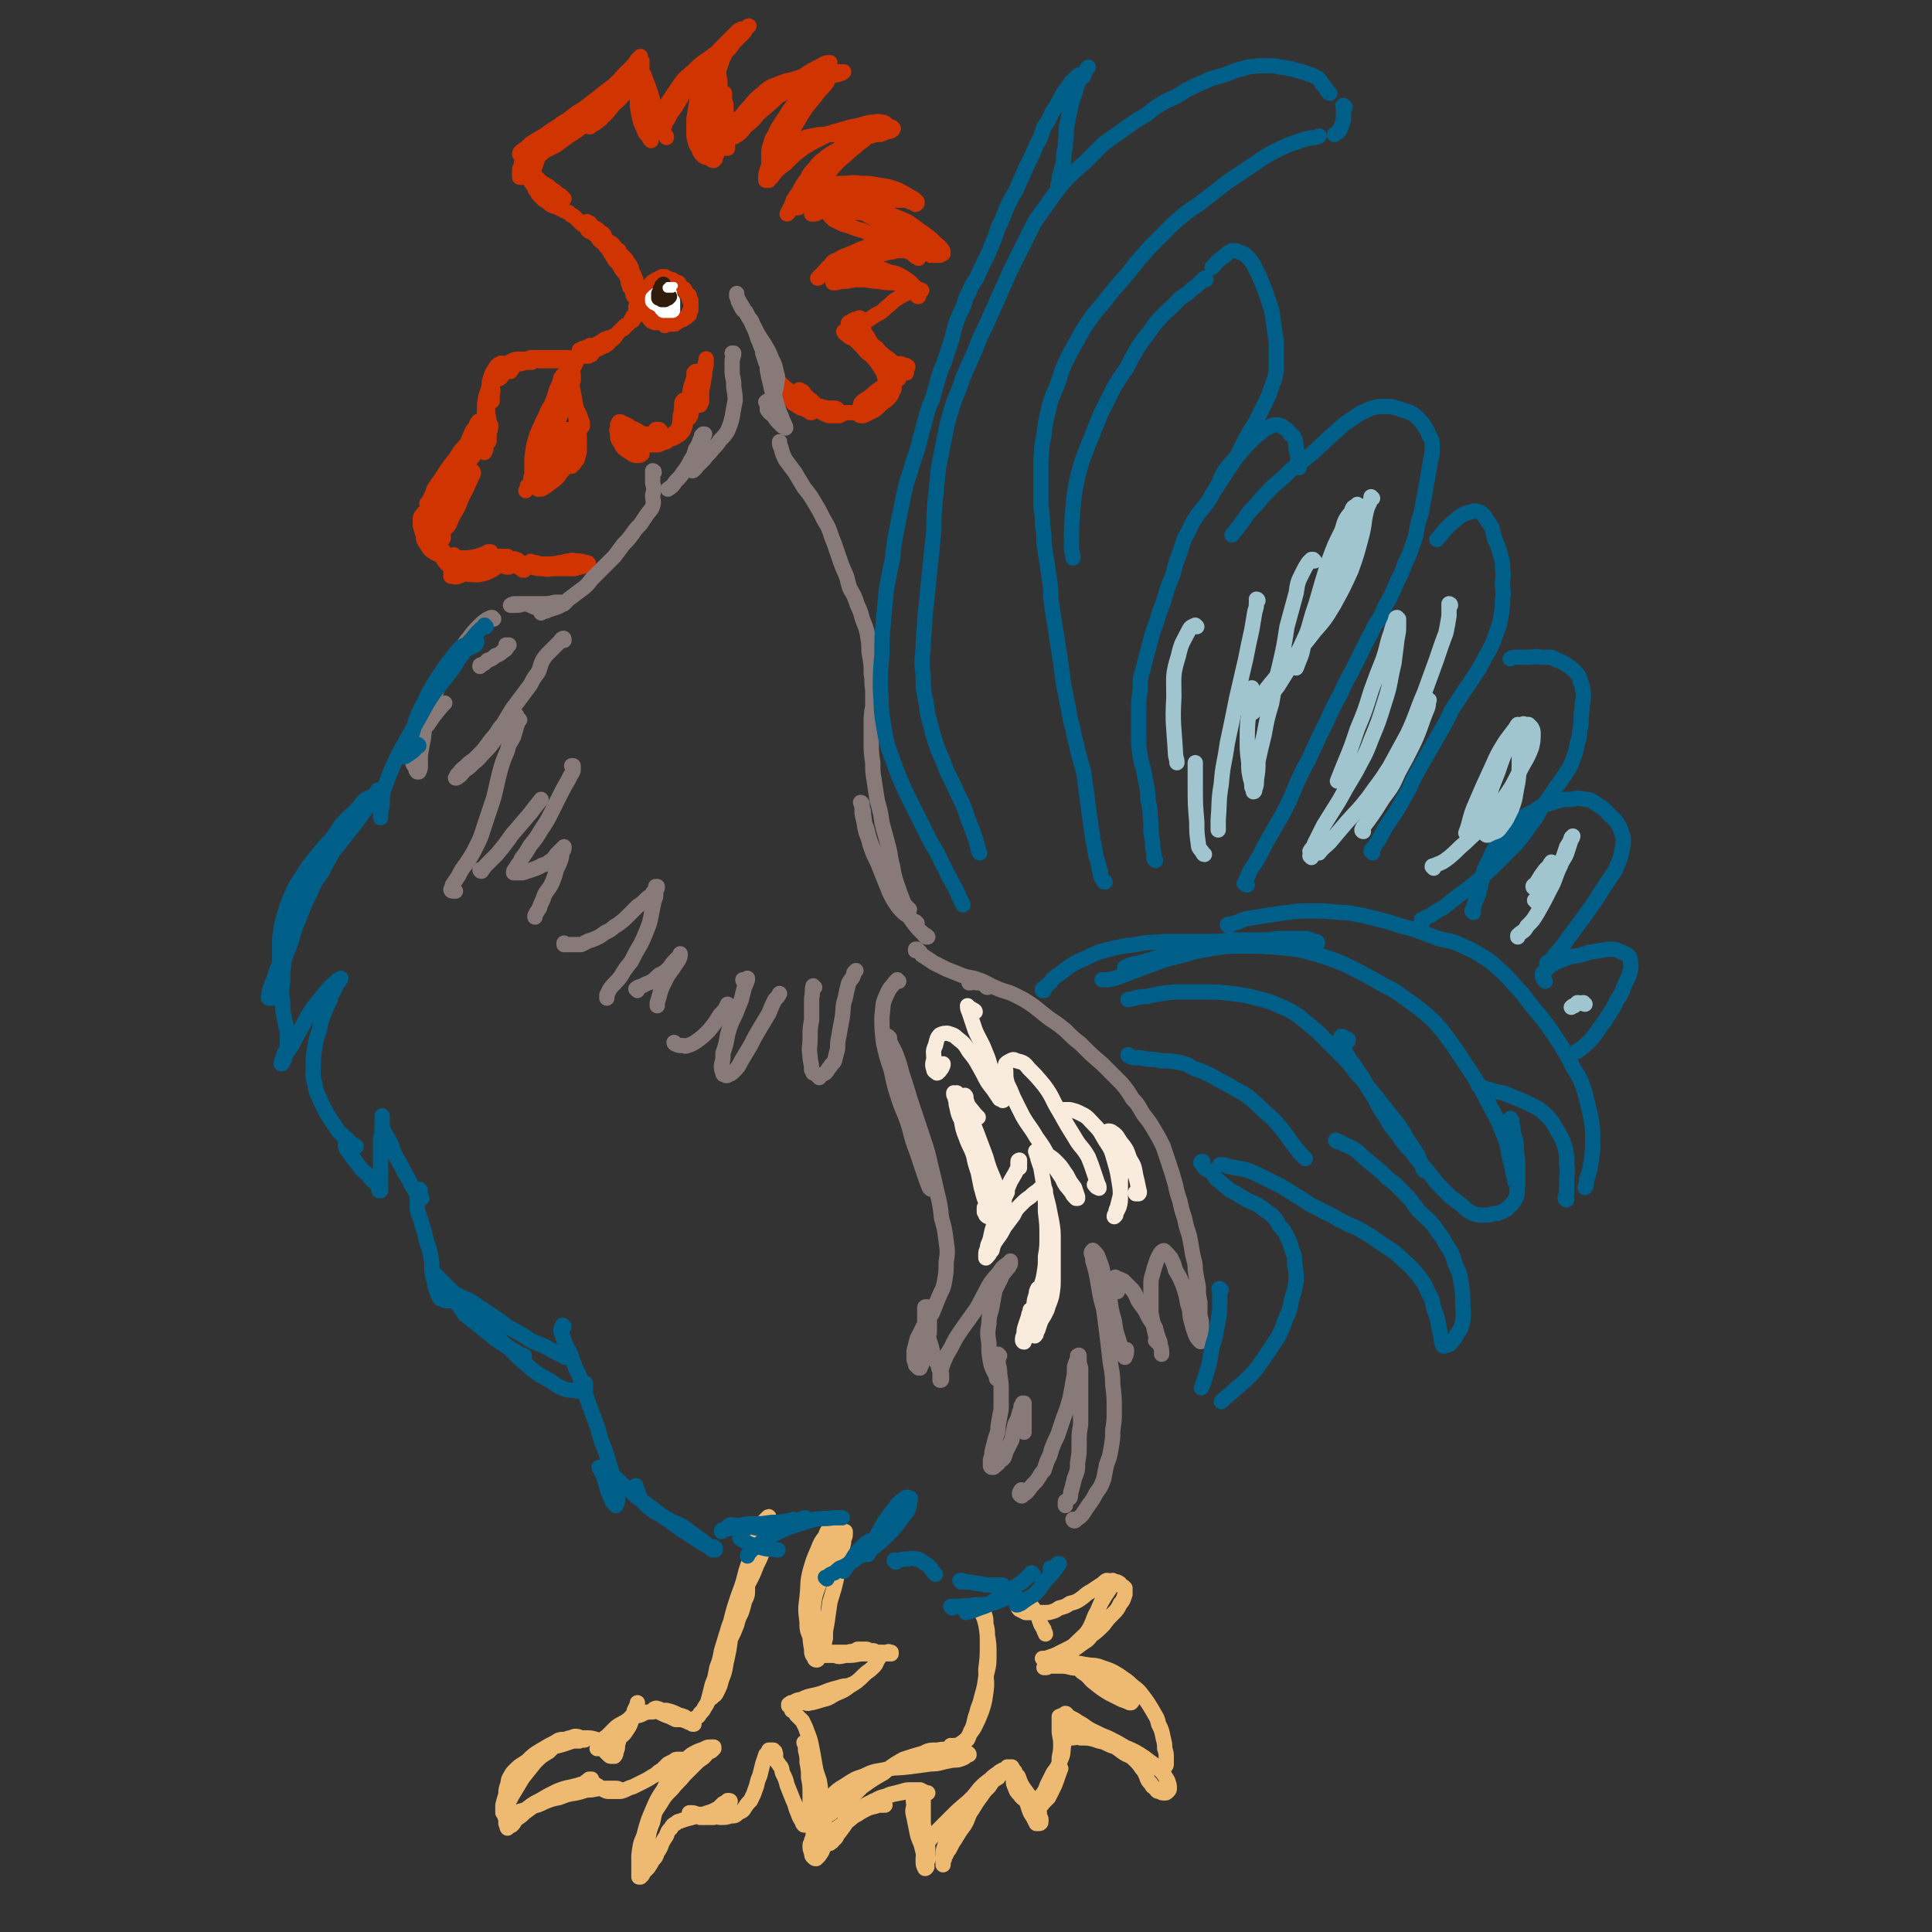 <svg viewBox='0 0 1264 1264' version='1.1' xmlns='http://www.w3.org/2000/svg' xmlns:xlink='http://www.w3.org/1999/xlink'><rect x="0" y="0" width="1264" height="1264" fill="#333333" stroke="none"/><g fill='none' stroke='#CF3401' stroke-width='10' stroke-linecap='round' stroke-linejoin='round'><path d='M366,261c0,0 -1,0 -1,-1 0,0 0,0 0,-1 1,-1 1,-1 1,-2 0,-1 0,-1 0,-2 0,-1 0,-1 0,-1 0,0 0,0 0,1 0,2 0,2 -1,4 -2,4 -2,4 -4,8 -1,4 -1,4 -2,8 -1,2 0,2 -1,4 0,0 0,0 0,0 0,0 0,-1 1,-1 0,-3 0,-3 1,-7 1,-4 0,-4 1,-7 2,-5 2,-5 3,-9 2,-4 2,-4 3,-8 1,-1 1,-2 3,-3 0,-1 0,-1 0,-1 0,1 0,2 -1,3 -1,3 -1,3 -2,7 -1,4 -1,4 -2,8 0,3 -1,3 -1,5 1,1 1,1 2,1 2,-1 2,-2 3,-4 2,-3 2,-3 3,-7 2,-4 2,-4 3,-7 0,-2 0,-2 0,-4 0,0 -1,0 -1,0 -2,2 -2,2 -4,4 -2,4 -2,5 -4,9 -1,6 -1,6 -3,12 0,3 0,3 0,7 0,1 -1,2 0,2 0,0 0,0 1,0 1,-3 1,-3 2,-6 2,-4 2,-4 3,-8 1,-3 1,-4 1,-6 -1,-1 -1,-2 -2,-1 -3,1 -3,2 -5,4 -4,5 -4,5 -6,10 -3,6 -3,6 -6,13 -2,7 -2,7 -3,15 0,5 0,5 0,11 -1,2 -1,2 0,5 0,0 0,1 0,1 1,-1 1,-2 2,-3 1,-4 1,-4 2,-9 2,-6 2,-6 3,-12 1,-3 1,-3 2,-7 0,-1 0,-2 0,-2 -1,1 -1,1 -2,2 -1,4 -1,4 -3,8 -1,5 -1,5 -3,10 -1,3 -1,3 -1,6 0,1 0,1 0,1 1,-1 2,-2 2,-3 3,-5 3,-5 5,-9 2,-7 3,-7 5,-13 1,-4 1,-4 1,-9 0,-1 1,-2 0,-2 0,0 -1,1 -2,3 -2,4 -2,4 -4,8 -3,7 -2,7 -4,14 -2,5 -1,6 -2,11 -1,4 -1,3 -3,7 0,1 -1,1 -2,3 0,0 0,0 0,0 0,0 0,0 0,0 1,-2 1,-2 1,-3 2,-2 2,-2 4,-4 3,-3 3,-3 5,-7 3,-4 3,-3 5,-8 2,-3 2,-4 4,-8 1,-2 1,-2 2,-4 0,-1 0,-1 0,-1 1,1 1,1 0,2 -1,4 -1,4 -2,7 -2,4 -2,4 -5,8 -2,4 -2,4 -6,8 -2,2 -2,2 -4,4 0,0 0,0 -1,1 0,0 0,0 0,0 0,-1 0,-1 0,-1 2,0 2,0 4,0 2,-1 2,-1 4,-2 3,-1 3,-1 6,-2 3,-1 3,-1 5,-3 1,0 1,0 2,-1 0,0 0,0 0,0 1,-1 1,-1 1,-2 0,-2 0,-2 0,-4 0,-4 0,-4 0,-8 0,-4 0,-4 1,-8 0,-2 0,-2 1,-3 0,-1 0,-1 0,-1 0,0 0,0 0,1 0,2 0,2 0,4 0,4 0,5 -1,8 -1,4 -1,4 -3,7 -2,3 -2,4 -4,6 -2,2 -2,1 -4,3 -1,0 -1,1 -2,1 0,0 0,0 -1,0 -1,1 -1,1 -1,0 0,0 0,0 0,0 0,0 0,0 1,-1 2,-2 2,-2 4,-4 1,-2 1,-2 3,-5 1,-1 1,-1 2,-3 0,0 0,0 0,0 0,0 0,0 0,1 0,2 0,2 0,5 0,2 0,2 -1,5 -1,2 -1,2 -2,4 -1,2 -1,2 -3,4 -1,1 -2,1 -3,2 -1,0 -1,1 -2,1 -1,0 -1,0 -2,0 0,0 0,0 0,0 0,0 0,0 0,0 0,0 0,0 1,0 2,-1 2,-1 3,-1 2,-2 2,-1 4,-3 3,-2 3,-2 5,-4 2,-3 2,-3 4,-5 2,-2 2,-2 3,-4 1,-3 1,-3 2,-5 1,-3 1,-3 1,-6 1,-2 1,-2 1,-4 1,-2 1,-1 1,-3 0,0 1,0 1,0 -1,1 -1,1 -1,2 -1,3 -1,3 -2,6 0,4 0,4 -1,7 0,2 0,2 -1,4 0,0 0,0 0,1 0,0 1,0 1,0 0,-1 0,-1 1,-1 1,-1 1,-1 1,-2 1,-1 2,-1 2,-3 1,-3 1,-3 1,-6 0,-4 0,-4 0,-8 -1,-5 -1,-5 -2,-10 0,-5 0,-5 -1,-10 -1,-4 -1,-4 -2,-8 0,-2 0,-2 0,-4 0,-1 0,-1 0,-1 0,0 0,1 0,1 0,4 0,4 1,7 1,4 1,4 2,8 1,3 2,3 3,6 1,2 1,2 1,4 0,0 0,1 0,1 0,0 0,-1 0,-1 -1,-2 -1,-2 -1,-4 -1,-4 -2,-4 -3,-7 -1,-5 -1,-5 -2,-11 -1,-4 -1,-4 -1,-8 -1,-1 -1,-2 -1,-3 0,0 0,1 0,1 1,3 1,3 1,6 0,6 0,6 1,11 1,5 1,5 2,11 1,2 1,2 1,5 0,0 0,1 0,1 0,0 0,-1 0,-2 0,-3 -1,-2 -1,-5 -1,-5 -1,-5 -2,-9 0,-4 0,-4 -1,-9 0,-3 0,-3 0,-7 0,-2 0,-2 0,-4 0,-2 1,-2 1,-4 0,-1 0,-1 1,-1 0,-1 0,-1 1,-2 0,0 0,0 0,0 0,-1 0,-1 0,-1 0,0 0,0 0,0 0,-1 -1,-1 -1,-1 -1,0 -1,0 -2,0 -1,0 -1,-1 -2,-1 -2,0 -2,0 -4,0 -2,0 -2,0 -3,0 -1,0 -1,0 -3,0 0,0 0,0 -1,1 0,0 0,0 0,0 0,0 0,0 0,0 2,0 2,0 3,0 2,1 2,1 3,1 2,1 2,1 5,1 1,0 1,0 2,0 1,0 1,0 1,0 0,0 0,-1 0,-1 -1,0 -1,0 -2,0 -3,-1 -3,-1 -5,-1 -3,-1 -3,-1 -7,-1 -3,0 -3,0 -6,0 -2,0 -3,0 -5,0 -1,0 -1,0 -3,0 0,0 0,0 0,0 0,0 0,1 1,1 2,0 2,0 5,1 2,0 2,0 5,0 3,0 3,0 5,0 2,0 2,0 3,0 0,0 0,0 1,0 0,0 -1,0 -1,0 -2,0 -2,0 -4,-1 -3,0 -3,0 -6,0 -3,-1 -3,-1 -7,0 -3,0 -3,0 -7,0 -2,1 -2,1 -4,1 -1,1 -1,1 -3,1 0,0 0,0 0,0 0,0 0,1 0,1 2,0 2,0 4,0 2,0 2,0 5,-1 2,0 2,0 4,0 1,-1 1,-1 1,-1 0,0 1,0 1,0 -1,0 -1,0 -2,0 -2,-1 -2,-1 -4,-1 -2,0 -2,0 -4,0 -3,0 -3,0 -5,1 -2,1 -2,1 -3,2 -1,1 -1,1 -2,2 -1,1 -1,1 -1,2 0,1 1,1 1,1 1,0 1,0 2,0 1,0 1,0 2,0 1,-1 1,-2 2,-3 1,-1 1,-1 1,-3 1,0 1,-1 0,-1 0,0 -1,0 -2,0 -2,1 -2,1 -4,3 -3,2 -3,2 -5,4 -1,1 -1,2 -2,3 0,1 0,1 0,2 0,0 0,0 1,0 1,0 1,0 1,0 2,-1 2,-1 3,-3 0,-1 0,-1 1,-3 0,-1 0,-1 0,-2 0,-1 0,-1 0,-2 -1,0 -2,-1 -3,0 -2,1 -2,1 -3,3 -2,3 -2,3 -3,6 -1,3 -1,3 -1,6 0,3 0,3 0,6 0,1 0,1 1,3 0,0 0,0 1,0 0,1 0,0 0,0 0,-2 0,-2 0,-3 0,-3 1,-3 0,-5 0,-1 0,-2 0,-2 -1,0 -1,0 -2,1 -1,3 -1,3 -2,6 -1,5 -1,5 -1,11 0,6 0,6 0,12 0,3 1,3 1,6 1,1 1,2 1,1 1,0 1,0 1,-1 0,-4 0,-4 0,-7 0,-6 0,-6 -1,-11 0,-4 0,-4 0,-9 0,-1 1,-2 1,-2 0,0 0,0 0,1 -1,3 -1,3 -1,7 -1,6 -1,6 -2,12 0,5 0,5 -1,11 0,3 0,3 0,5 0,1 1,1 1,1 1,-2 1,-2 1,-5 2,-4 2,-4 2,-8 1,-2 1,-2 1,-4 0,-1 0,-1 0,-1 -2,1 -2,2 -4,4 -3,4 -3,4 -6,8 -3,4 -3,4 -5,9 -2,3 -2,3 -3,6 -1,2 -1,2 -1,3 0,1 0,0 0,0 1,-2 1,-2 2,-5 1,-4 1,-4 3,-9 2,-5 2,-5 4,-10 1,-3 1,-4 1,-7 1,-1 1,-1 1,-1 0,0 0,1 -1,2 -1,4 -1,4 -2,8 -2,6 -2,6 -4,12 -1,4 -1,4 -2,8 0,0 -1,1 -1,1 0,0 0,-1 1,-2 1,-4 1,-4 2,-8 2,-6 2,-6 4,-11 1,-4 1,-4 3,-8 0,-1 0,-2 0,-2 0,-1 0,0 -1,1 -1,3 -1,2 -3,5 -3,7 -3,7 -6,14 -4,8 -3,8 -7,16 -3,5 -3,5 -7,9 -2,2 -2,2 -5,4 0,0 -1,0 -1,0 0,-2 0,-3 1,-5 3,-5 3,-4 6,-9 4,-6 4,-6 8,-11 3,-5 3,-5 6,-8 1,-2 2,-2 3,-3 1,0 1,0 1,0 0,2 -1,3 -2,5 -3,6 -4,6 -7,11 -4,7 -4,7 -9,13 -3,5 -3,5 -7,9 -1,2 -2,3 -3,3 -1,0 -1,-1 0,-1 2,-4 2,-4 4,-8 5,-6 5,-6 9,-12 5,-5 5,-5 10,-10 2,-2 2,-2 6,-4 1,-1 1,-1 2,-1 0,1 -1,2 -1,4 -3,4 -4,4 -7,9 -4,6 -3,6 -8,12 -3,5 -4,5 -8,11 -1,2 -2,2 -3,4 0,0 0,0 0,0 1,-2 1,-2 3,-3 3,-4 3,-4 7,-8 3,-4 3,-5 7,-8 3,-3 3,-3 6,-6 1,0 2,-1 2,-1 1,1 1,2 0,3 -2,5 -2,4 -4,9 -4,7 -3,7 -6,13 -3,5 -3,5 -5,10 -1,1 -1,2 -2,2 0,0 1,-2 1,-3 2,-4 2,-4 4,-8 2,-6 2,-6 4,-13 1,-5 1,-5 1,-10 0,-2 1,-3 -1,-4 0,-1 -1,0 -3,1 -2,3 -2,3 -4,7 -3,6 -3,6 -4,13 -2,6 -1,6 -2,12 -1,4 -1,4 -1,8 0,2 0,2 1,3 0,1 1,1 1,1 1,1 1,0 1,0 0,-1 0,-1 0,-2 -1,-3 -2,-3 -3,-5 -2,-3 -2,-3 -4,-5 -2,-2 -2,-3 -4,-4 -1,0 -2,-1 -2,0 -2,2 -2,2 -2,5 0,4 0,4 2,8 1,5 2,5 5,9 2,2 2,2 5,4 2,1 2,1 4,1 0,0 0,0 0,-1 -1,-2 -1,-2 -3,-4 -2,-3 -2,-3 -5,-6 -2,-2 -2,-3 -4,-4 -1,-1 -2,-1 -2,-1 -1,1 -1,1 0,3 0,3 0,3 2,6 2,3 2,4 6,6 4,2 4,2 9,3 4,1 4,0 9,0 4,0 4,0 9,-1 3,-1 3,-1 6,-2 1,-1 1,-1 2,-1 1,0 1,0 1,0 0,0 0,0 -1,0 -2,1 -2,1 -3,2 -3,1 -3,1 -6,2 -3,0 -3,0 -6,0 -3,0 -3,0 -6,0 -1,-1 -1,-1 -2,-2 0,0 0,0 0,0 0,0 0,0 1,1 2,1 2,1 4,2 4,2 4,2 7,3 3,1 3,1 6,2 1,1 1,0 2,1 1,0 1,0 1,0 -2,-1 -2,-1 -4,-1 -4,-2 -4,-2 -7,-4 -5,-1 -5,-1 -9,-3 -3,0 -3,0 -6,-1 -1,0 -1,0 -2,1 0,1 0,1 0,2 2,3 2,3 5,5 4,2 4,3 8,4 5,1 5,1 10,1 5,-1 5,-1 9,-3 3,-2 3,-2 6,-4 2,-2 1,-2 3,-3 0,-1 1,-1 1,-2 0,0 -1,0 -2,0 -2,0 -2,0 -4,0 -4,1 -4,2 -7,4 -5,2 -5,2 -9,5 -5,2 -5,2 -10,4 -2,1 -3,0 -5,0 0,0 0,-1 0,-1 0,-1 0,-2 1,-3 1,-1 2,-1 4,-2 3,-1 3,-1 7,-1 4,-1 4,-1 8,-1 4,0 4,1 8,1 3,0 3,0 6,0 1,0 1,1 3,1 1,0 1,0 1,0 1,-1 1,-1 1,-2 1,-1 1,-1 2,-3 0,0 1,-1 1,0 1,0 2,0 2,1 1,1 1,1 2,2 1,2 1,2 2,3 0,0 0,1 0,1 0,0 0,0 -1,0 -1,-1 -1,-1 -3,-2 -1,-2 -1,-2 -3,-3 0,-1 0,-1 -1,-2 0,0 1,0 1,0 2,1 2,1 5,2 3,1 3,2 7,3 4,1 4,1 8,1 3,1 3,0 6,0 1,0 1,0 2,0 0,0 0,0 0,0 0,0 -1,0 -2,0 -3,0 -3,0 -6,-1 -2,-1 -2,-1 -5,-2 -2,0 -2,0 -4,-1 0,0 0,0 0,0 0,-1 0,-1 1,0 3,0 3,0 5,1 4,0 4,0 9,0 3,1 3,1 7,1 3,-1 3,0 6,-1 1,0 1,-1 2,-1 0,-1 0,-1 0,-1 -2,0 -2,-1 -4,0 -2,0 -2,0 -5,1 -3,1 -3,1 -5,2 -2,0 -2,0 -3,1 0,0 -1,0 0,0 0,1 1,1 2,1 3,0 3,0 6,0 4,0 4,0 8,0 3,-1 4,-1 7,-2 1,0 2,-1 2,-1 0,-1 -1,-1 -2,-1 -3,-1 -3,-1 -7,-1 -5,1 -5,1 -9,1 -5,1 -5,1 -9,1 '/><path d='M405,279c0,0 -1,-1 -1,-1 0,0 0,0 0,1 0,2 -1,2 0,4 0,4 0,4 2,7 2,4 3,4 6,6 2,1 2,2 5,2 1,0 2,0 3,-1 0,-1 0,-1 0,-3 1,-2 1,-2 0,-4 0,-2 0,-3 -2,-5 -1,-1 -1,-1 -3,-2 -1,-1 -2,0 -3,0 -1,0 -1,0 -1,1 0,1 0,2 0,3 1,1 1,1 2,2 2,1 2,1 4,2 2,0 2,0 4,0 1,0 1,0 2,-1 0,0 0,0 0,-1 -2,-1 -2,-1 -4,-2 -3,-1 -3,-1 -5,-3 -2,0 -2,0 -3,-1 -1,0 -1,0 -2,0 0,0 0,1 0,1 1,1 1,1 2,2 2,2 2,2 4,3 4,1 4,1 7,2 3,0 3,0 5,0 1,0 1,0 2,0 0,0 0,0 0,0 -2,0 -2,0 -3,-1 -3,-2 -3,-2 -6,-4 -3,-2 -3,-2 -6,-4 -1,-1 -2,-1 -3,-2 -1,-1 -1,-1 -1,-2 0,0 -1,0 -1,0 2,1 2,1 3,2 3,2 3,2 7,4 3,1 4,2 8,2 3,1 3,1 7,0 3,0 4,0 6,-2 3,-2 3,-3 5,-6 2,-2 2,-3 2,-6 1,-3 1,-3 1,-6 0,-2 0,-2 -1,-4 0,0 0,0 0,0 0,0 0,0 0,0 -1,1 -1,1 -1,3 0,4 0,4 -1,7 0,4 0,4 -1,8 -1,2 -1,3 -2,4 -1,2 -1,2 -3,3 -2,1 -2,1 -4,1 -2,0 -2,0 -4,-1 -1,-1 -1,-1 -2,-3 0,0 0,-1 0,-1 0,-1 0,-1 0,-2 1,0 1,0 2,0 0,0 1,0 1,1 0,0 0,1 -1,1 -1,1 -1,1 -3,1 -2,1 -2,1 -4,0 -3,0 -3,0 -5,-1 -3,-2 -3,-2 -6,-3 -2,-2 -3,-2 -5,-3 -1,0 -1,0 -2,-1 0,0 -1,0 -1,0 0,1 1,1 1,2 2,2 2,2 4,4 2,2 2,2 5,3 3,2 3,2 6,4 2,1 2,1 5,1 2,1 2,1 4,1 1,0 1,0 3,-1 1,0 1,-1 3,-1 1,-1 1,-1 3,-2 1,0 1,0 3,-1 1,-1 2,-1 3,-2 2,-2 2,-2 3,-5 1,-3 0,-3 1,-7 1,-5 1,-5 1,-9 1,-5 1,-5 2,-10 1,-3 1,-3 2,-6 0,-2 0,-2 0,-3 1,0 1,-1 1,-1 0,1 0,1 0,3 0,3 0,3 -1,7 0,4 0,4 -1,9 -1,4 -1,4 -2,8 0,1 0,2 0,3 0,0 0,1 0,0 1,-1 1,-1 1,-2 1,-4 1,-4 2,-7 1,-5 1,-5 3,-10 2,-6 2,-5 3,-11 1,-4 1,-4 2,-7 0,-1 0,-2 0,-1 0,0 0,1 0,2 0,4 -1,4 -1,8 -1,6 -1,6 -2,11 0,3 0,4 0,7 -1,1 -1,1 -1,2 0,0 0,-1 -1,-1 0,-2 0,-2 0,-4 0,-3 0,-3 0,-6 1,-3 1,-3 2,-6 0,-3 0,-3 0,-5 1,-1 1,-1 1,-1 0,0 0,1 0,2 0,2 0,2 -1,5 0,3 0,3 -1,6 -1,3 -1,3 -2,6 -1,1 -1,1 -2,2 0,0 0,-1 0,-1 0,0 0,0 0,-1 '/><path d='M435,213c0,0 0,-1 -1,-1 0,0 1,1 1,1 0,0 0,0 0,0 0,-1 1,-1 1,-1 0,0 0,0 0,0 1,0 1,0 1,0 1,0 1,0 2,0 0,0 0,0 1,0 0,0 0,0 0,0 1,0 1,0 1,0 1,0 1,0 1,-1 1,0 1,0 1,0 1,-1 1,-1 1,-1 1,0 1,0 2,-1 1,0 1,0 1,0 1,-1 1,-1 1,-1 1,0 1,0 1,-1 1,0 1,0 1,-1 1,0 1,0 1,0 0,-1 0,-1 0,-1 0,-1 0,-1 0,-1 1,-1 1,-1 1,-1 0,-1 0,-1 0,-1 0,-1 0,-1 0,-1 0,-1 0,-1 0,-1 0,-1 0,-1 0,-2 0,-1 0,-1 0,-1 0,-1 0,-1 -1,-1 0,-1 0,-1 0,-1 0,0 0,0 0,-1 0,-1 0,-1 -1,-1 0,-1 0,-1 -1,-1 0,-1 0,-1 -1,-2 0,-1 0,-1 -1,-1 -1,-1 -1,-1 -2,-2 0,0 0,0 -1,-1 0,0 0,0 0,-1 -1,0 -1,0 -2,0 0,-1 0,-1 -1,-1 -1,0 -1,0 -1,-1 -1,0 -1,0 -1,0 -1,0 -1,0 -2,-1 0,0 0,0 -1,0 -1,-1 -1,-1 -1,-1 -1,0 -1,0 -2,0 0,0 0,0 -1,1 0,0 0,0 -1,0 0,0 0,0 -1,1 0,0 0,0 -1,0 -1,1 -1,1 -1,1 -1,0 -1,0 -1,1 -1,0 -1,0 -1,1 -1,0 -1,0 -1,1 0,0 0,0 0,1 -1,1 -1,1 -1,1 0,1 0,1 0,2 -1,1 0,1 -1,2 0,1 0,1 0,2 0,1 0,1 0,2 0,1 0,1 -1,1 0,1 0,1 0,2 0,1 0,1 0,2 0,1 0,1 1,2 0,0 0,0 0,1 1,1 1,1 1,2 0,1 0,1 1,1 0,1 0,1 1,2 1,0 1,0 2,1 2,0 2,0 3,0 1,0 1,0 2,0 1,0 1,0 2,0 1,0 1,0 2,0 '/><path d='M417,202c0,-1 -1,-1 -1,-1 0,-1 0,0 0,0 0,1 0,1 0,1 0,1 0,1 0,2 0,1 1,1 0,2 0,1 0,1 -1,2 -1,2 -1,2 -2,2 -1,1 -1,1 -2,2 -1,1 -1,1 -2,1 0,1 0,1 -1,2 -1,0 -1,0 -2,1 -1,1 -1,1 -2,2 0,0 0,0 -1,1 -1,1 -1,1 -2,1 -1,1 -1,1 -2,1 0,1 0,0 -1,0 0,1 0,1 -1,1 0,0 0,0 -1,0 -1,0 -1,0 -1,1 -1,0 -1,0 -1,0 -1,1 -1,1 -1,1 -1,0 -1,0 -2,1 -1,0 -1,1 -2,1 -1,0 -1,0 -1,0 -1,0 -1,0 -2,0 -1,1 -1,1 -2,1 0,0 -1,0 -1,1 -1,0 -1,0 -2,0 -1,1 -1,1 -1,1 -1,0 -1,0 -1,0 0,0 0,0 0,0 0,0 0,0 1,0 0,0 0,0 0,0 0,0 0,0 0,0 0,1 0,1 1,1 0,1 0,1 0,1 1,0 1,0 1,1 0,0 0,1 1,1 0,0 0,0 1,0 0,0 0,0 1,0 1,-1 1,-1 2,-1 1,-2 1,-2 3,-3 1,-1 1,-1 2,-1 1,-1 1,-1 2,-1 1,-1 1,0 2,-1 2,-1 2,-1 3,-3 2,-1 2,-1 3,-2 1,-1 1,-2 2,-3 1,-1 1,-1 2,-2 1,-1 1,-1 2,-2 2,-1 2,-1 3,-2 1,-1 1,-1 2,-3 1,-1 1,-1 1,-2 1,-1 1,-1 2,-2 0,-1 0,-1 0,-2 0,-1 0,-1 1,-2 0,-2 0,-2 0,-3 0,-2 0,-2 0,-3 0,-1 0,-1 0,-3 0,-1 0,-1 0,-2 0,-1 0,-1 -1,-2 0,-1 0,-1 0,-2 0,-1 0,-1 0,-3 -1,-1 -1,-1 -1,-2 0,-1 0,-1 -1,-2 0,-1 0,-1 -1,-1 0,-2 0,-2 0,-3 0,0 0,0 -1,-1 0,-1 0,-1 -1,-2 0,0 0,0 -1,-1 0,-1 0,-1 -1,-2 -1,0 -1,0 -1,-1 -1,-1 -1,-1 -2,-2 -1,-1 -1,-1 -1,-2 -1,-1 -1,0 -2,-1 -1,-2 -1,-2 -2,-3 -1,-1 -1,-1 -3,-2 -1,-1 -1,-1 -3,-3 -1,-1 -1,-1 -2,-2 -2,0 -1,-1 -3,-2 -1,-1 -1,-1 -2,-2 -2,-1 -2,-1 -3,-2 0,0 0,0 -1,-1 0,0 0,0 0,-1 0,0 0,0 0,0 1,1 1,1 2,1 1,2 1,2 3,3 2,1 2,1 4,3 2,1 2,1 3,4 2,2 2,2 4,4 1,2 1,2 3,4 1,2 1,2 3,4 1,2 1,1 3,4 1,1 0,2 1,4 0,2 0,2 1,4 0,3 0,3 0,5 1,1 1,1 1,3 1,1 1,0 1,1 1,1 1,1 1,2 0,0 0,0 0,1 1,0 0,1 1,1 0,1 -1,1 0,1 0,0 0,0 0,0 0,0 0,0 0,0 -1,-1 -1,-1 -1,-3 -1,-2 -1,-2 -1,-4 -1,-2 -1,-2 -2,-4 -1,-2 -1,-2 -2,-4 -2,-2 -2,-2 -3,-4 -1,-2 -1,-2 -3,-4 -1,-1 -1,-1 -2,-3 -2,-3 -2,-3 -3,-5 -2,-2 -2,-2 -3,-4 -2,-1 -2,-1 -3,-2 -1,-2 -1,-2 -2,-3 -2,-1 -1,-1 -3,-2 -1,-1 -1,0 -2,-1 -1,-1 -1,-1 -1,-2 -1,-1 -1,-1 -2,-2 -1,0 -1,0 -2,-1 0,0 0,0 -1,-1 -1,-1 -1,-1 -1,-1 -1,-1 -1,-1 -2,-2 -1,-1 -1,-1 -2,-1 -1,-1 -1,-1 -2,-2 -1,0 -1,0 -2,-1 -1,0 -1,0 -2,-1 -1,0 -1,0 -2,-1 -1,0 -1,0 -2,-1 -2,0 -2,0 -3,-1 -1,0 -1,0 -2,-1 -1,-1 -1,-1 -2,-2 -1,0 -1,0 -2,-1 -1,-1 -1,-1 -2,-2 -1,-1 -1,-1 -2,-3 -1,-1 -1,-1 -1,-2 -1,-2 -1,-1 -2,-3 -1,-1 -1,-1 -1,-3 0,-1 0,-1 0,-3 0,-1 0,-1 0,-3 0,-1 0,-1 0,-2 0,0 0,0 0,-1 0,0 -1,0 -1,0 0,0 0,0 0,0 1,1 1,1 1,1 1,1 1,1 1,2 1,2 1,2 2,4 1,2 1,2 3,4 2,2 2,2 4,4 2,2 2,2 5,3 1,1 1,1 3,2 1,1 1,1 3,1 0,1 0,1 1,1 0,0 0,0 0,0 0,0 0,0 0,0 -1,-1 -1,-1 -2,-2 -2,-1 -2,-1 -4,-3 -2,-1 -2,-1 -4,-3 -2,-1 -2,-1 -5,-3 -1,-1 -1,-1 -3,-3 -1,-1 -1,-1 -2,-3 0,-1 0,-1 -1,-3 0,-2 0,-2 0,-3 0,-3 0,-3 1,-5 0,-2 0,-2 0,-3 0,0 0,0 0,-1 -1,0 -1,0 -1,0 -1,-1 -1,-1 -2,0 -1,0 -1,0 -2,0 -1,2 -1,2 -1,3 -1,2 -1,2 -1,4 -1,2 -1,2 -1,4 -1,1 -1,1 -1,3 0,1 0,1 0,3 0,0 0,0 0,1 0,0 0,0 1,0 0,0 0,0 0,0 1,0 1,0 1,-1 0,0 0,0 0,0 0,-1 0,-1 1,-1 0,0 0,0 0,0 -1,-1 -1,-1 -1,-2 0,-1 0,-1 0,-2 0,-1 0,-1 0,-2 1,-2 1,-2 2,-4 3,-3 3,-3 6,-6 3,-3 3,-3 7,-5 3,-3 3,-3 7,-5 4,-2 4,-1 8,-3 4,-1 4,-1 7,-3 2,0 2,0 3,-1 0,0 0,0 0,0 -1,1 -1,1 -3,2 -3,2 -3,2 -6,3 -4,3 -4,3 -8,6 -4,3 -4,3 -8,6 -3,3 -3,3 -6,6 -2,2 -2,3 -3,5 0,2 0,2 0,4 -1,1 -1,1 0,2 0,1 0,1 0,1 0,0 0,0 0,0 1,-1 1,-1 1,-2 0,-2 0,-3 1,-5 1,-3 1,-3 2,-6 3,-5 2,-6 6,-10 3,-5 4,-5 8,-9 4,-5 4,-4 9,-8 4,-3 4,-3 9,-5 3,-2 3,-2 6,-3 2,-1 2,-1 4,-2 1,0 1,0 2,0 0,0 0,0 0,0 -2,1 -2,0 -4,1 -3,2 -3,3 -6,5 -5,3 -5,3 -10,6 -7,5 -7,4 -13,9 -6,3 -6,3 -11,7 -4,2 -4,2 -8,5 -1,1 -1,1 -3,1 -1,1 -1,1 -1,1 0,-1 0,-1 1,-2 3,-2 3,-2 6,-5 5,-3 5,-3 10,-6 5,-4 5,-3 10,-7 5,-3 5,-3 10,-7 5,-3 5,-3 10,-7 4,-3 4,-3 9,-7 4,-3 4,-3 8,-6 3,-4 3,-4 7,-8 2,-2 2,-2 5,-5 1,-2 1,-2 2,-3 1,-1 1,-1 1,-1 0,0 0,0 0,0 -1,1 -1,1 -2,2 -2,3 -2,3 -4,5 -3,4 -3,3 -6,7 -4,3 -4,3 -7,7 -4,4 -4,5 -8,9 -4,4 -4,4 -8,9 -4,4 -4,4 -9,9 -4,3 -4,3 -9,7 -3,2 -3,2 -7,5 -2,1 -2,1 -5,3 -1,0 -1,0 -2,1 0,0 0,0 1,0 1,-1 2,-1 3,-2 4,-2 4,-2 8,-4 4,-3 4,-3 8,-6 5,-3 5,-3 10,-7 5,-3 5,-4 9,-8 5,-3 5,-3 9,-6 3,-4 3,-4 6,-8 3,-3 3,-3 5,-7 2,-3 2,-3 4,-6 1,-2 1,-2 2,-4 1,-1 1,-1 2,-2 0,0 1,-1 1,-1 0,0 0,1 0,1 0,1 0,1 0,3 -1,2 -1,2 -2,4 -1,3 -1,3 -3,6 -3,4 -3,4 -7,8 -3,4 -3,3 -7,7 -3,4 -3,4 -7,8 -2,2 -2,2 -5,4 -2,1 -2,1 -3,2 -1,0 -1,0 -1,-1 0,-1 0,-1 1,-3 3,-3 3,-3 6,-6 3,-4 3,-4 7,-7 3,-4 3,-4 6,-7 3,-4 4,-4 7,-7 2,-3 2,-3 3,-6 1,-1 1,-1 2,-3 1,0 1,-1 1,-1 0,0 0,0 0,0 1,2 1,2 0,4 0,4 0,4 0,9 -1,5 -1,5 -1,10 0,5 0,5 1,10 1,5 1,5 3,9 1,3 1,3 3,5 1,2 1,2 2,3 0,0 0,0 0,0 0,0 0,-1 -1,-2 -1,-2 -1,-2 -1,-5 -2,-4 -2,-4 -3,-9 -2,-6 -2,-6 -3,-12 -1,-6 0,-6 0,-12 0,-3 -1,-3 0,-5 0,-1 1,-2 1,-1 2,2 2,2 3,5 2,5 2,5 4,11 2,7 2,7 4,14 2,5 2,5 4,10 1,2 1,2 2,4 0,0 0,0 0,0 0,0 0,0 0,0 0,-1 0,-1 -1,-2 0,0 -1,0 -1,-1 0,-1 0,-1 0,-2 0,-2 1,-2 1,-4 2,-3 2,-3 4,-7 3,-4 3,-4 6,-9 3,-6 3,-6 8,-12 5,-7 5,-7 12,-14 5,-6 5,-6 11,-12 4,-4 4,-4 7,-7 1,0 2,-1 2,-1 1,0 1,1 1,1 -2,2 -2,2 -5,4 -3,4 -3,4 -7,7 -5,4 -5,3 -10,7 -6,4 -6,4 -11,9 -6,5 -6,5 -10,11 -4,6 -4,6 -8,12 -3,5 -3,5 -5,11 -1,2 -1,2 -2,5 0,0 0,1 0,1 0,-1 1,-1 1,-2 3,-4 3,-4 5,-7 3,-5 3,-5 6,-10 4,-6 4,-6 8,-12 4,-6 4,-6 8,-11 4,-3 4,-3 8,-6 2,-2 2,-2 5,-4 2,-1 2,-1 4,-2 0,-1 1,-1 2,-1 0,0 0,0 1,0 0,0 0,0 0,0 -2,1 -2,1 -4,3 -3,3 -3,3 -6,7 -3,5 -3,5 -5,10 -3,6 -3,6 -5,13 -1,7 -1,7 -2,13 0,6 0,6 0,11 1,5 1,5 3,8 1,3 1,3 3,5 0,0 1,1 2,1 2,-1 3,-1 4,-4 2,-3 2,-3 3,-7 1,-4 1,-4 1,-8 0,-6 0,-6 -1,-11 -2,-5 -3,-5 -5,-11 -2,-3 -1,-4 -3,-8 -1,-1 -1,-1 -2,-2 0,0 -1,0 -1,0 -1,3 0,3 0,6 0,4 -1,4 0,9 1,5 2,5 4,10 2,6 3,5 6,10 2,4 2,4 4,8 1,1 2,1 3,2 0,0 1,0 1,0 0,-3 0,-3 0,-6 -1,-4 -1,-4 -2,-9 -1,-7 -1,-7 -2,-14 -1,-8 -1,-8 -1,-15 -1,-5 -1,-6 0,-11 0,-3 0,-3 2,-6 1,-2 2,-2 3,-4 2,-2 3,-2 4,-4 2,-2 2,-2 4,-4 1,-2 2,-2 3,-4 1,-1 1,-1 2,-2 0,-1 1,-1 1,-1 0,0 0,0 -1,1 -1,1 -1,1 -2,3 -2,2 -2,2 -4,4 -3,3 -3,3 -5,6 -3,3 -3,3 -5,7 -2,6 -2,6 -4,11 -2,6 -2,6 -3,13 -1,5 -1,5 -2,11 -1,6 -1,6 -1,11 -1,5 -1,5 0,10 0,3 0,3 1,7 0,1 0,1 1,3 1,1 1,1 2,1 0,0 1,-1 1,-1 0,-1 0,-2 1,-3 0,-3 0,-3 0,-6 1,-5 1,-5 1,-9 1,-7 1,-7 2,-13 1,-5 0,-5 1,-10 0,-1 0,-1 1,-2 0,0 0,0 0,0 0,3 0,3 0,5 1,2 1,2 1,4 0,4 0,4 0,7 0,3 0,3 0,6 0,3 0,3 1,5 1,1 1,2 2,2 3,0 3,-1 5,-2 4,-3 3,-4 7,-7 5,-4 4,-5 9,-9 6,-5 6,-5 12,-11 7,-5 7,-6 14,-11 6,-4 6,-4 12,-7 3,-2 4,-2 6,-2 0,0 0,1 -1,2 -3,2 -3,2 -7,5 -5,3 -5,3 -11,6 -7,4 -7,4 -13,8 -8,4 -8,4 -15,8 -6,3 -6,4 -12,7 -5,3 -5,3 -9,6 -3,2 -3,2 -5,4 -2,1 -2,2 -2,3 0,1 -1,1 0,2 0,0 1,0 2,0 2,-1 2,-1 3,-3 3,-2 3,-2 5,-4 3,-3 3,-3 5,-7 4,-4 3,-4 7,-8 4,-5 4,-5 9,-9 4,-4 5,-4 10,-6 5,-2 5,-2 10,-3 6,-2 5,-2 11,-3 4,-1 4,-1 7,-1 5,-1 5,-1 9,-1 2,0 2,0 5,0 0,0 0,0 1,0 0,0 0,0 0,0 -1,1 -1,1 -2,1 -2,1 -2,1 -4,1 -2,1 -2,1 -4,2 -1,0 -1,0 -3,1 -1,0 -1,0 -2,0 -2,0 -2,0 -3,0 -2,0 -2,0 -3,0 -3,0 -3,0 -6,0 -4,1 -4,2 -8,3 -5,2 -5,2 -9,5 -6,3 -5,3 -10,7 -4,2 -4,2 -8,5 -3,3 -3,3 -6,6 -2,2 -2,2 -4,4 -1,0 -1,1 -1,1 0,0 0,0 1,0 3,-2 3,-2 5,-4 5,-4 5,-4 9,-7 5,-3 5,-3 10,-7 5,-3 5,-3 10,-6 5,-3 5,-3 10,-5 4,-1 4,-1 9,-2 2,-1 2,-1 5,-1 1,0 1,0 3,0 0,0 1,0 1,0 0,0 0,0 0,0 0,0 -1,0 -1,0 -1,1 -1,1 -2,1 -1,0 -1,0 -2,1 -1,1 -1,1 -2,2 -3,2 -3,2 -6,4 -3,2 -3,2 -5,4 -3,3 -3,3 -6,7 -3,4 -3,5 -6,9 -3,5 -3,4 -5,9 -2,3 -2,3 -3,7 -1,3 -1,3 -1,6 0,3 0,3 0,5 0,1 1,2 1,2 1,0 2,0 3,0 2,-2 1,-2 3,-4 1,-3 1,-3 2,-6 1,-4 1,-4 2,-7 1,-5 1,-5 2,-10 2,-5 1,-5 3,-10 2,-4 3,-4 5,-7 4,-4 4,-4 7,-8 3,-2 2,-2 5,-5 1,-1 1,-1 3,-2 1,0 1,-1 2,0 0,0 0,1 0,2 1,1 1,1 0,3 -2,3 -3,3 -6,7 -4,5 -4,5 -8,10 -4,6 -4,7 -8,13 -3,6 -3,6 -6,12 -2,5 -2,5 -4,10 -2,3 -2,3 -4,6 -1,1 -1,1 -2,2 0,0 -1,0 -1,0 0,0 0,-1 0,-1 2,-2 2,-2 3,-3 3,-3 3,-3 6,-5 4,-3 4,-3 8,-6 5,-4 5,-4 11,-7 6,-3 6,-3 13,-5 7,-2 7,-2 14,-4 7,-1 7,-2 13,-3 4,0 4,-1 7,0 2,0 3,1 3,2 1,1 1,2 0,3 0,1 -1,1 -2,2 -2,1 -2,1 -5,1 -3,1 -3,1 -6,1 -4,0 -4,0 -7,0 -5,0 -5,0 -9,-1 -5,0 -5,0 -10,0 -5,0 -5,0 -10,1 -5,1 -5,1 -10,4 -4,2 -4,2 -8,5 -4,3 -4,3 -7,7 -3,3 -3,3 -4,6 -1,3 -1,3 -1,5 0,1 0,2 0,2 1,0 1,0 2,0 2,-2 2,-2 4,-5 3,-3 3,-3 7,-6 5,-5 5,-5 10,-9 6,-4 6,-4 12,-7 6,-3 6,-3 13,-5 6,-2 6,-1 13,-2 6,-1 6,-1 12,-1 4,0 4,0 8,0 1,0 2,0 2,1 1,0 0,0 0,1 -1,1 -2,1 -3,1 -2,1 -3,1 -5,2 -3,0 -3,0 -6,1 -4,1 -4,1 -8,3 -4,1 -4,1 -8,2 -4,2 -4,3 -8,5 -3,2 -4,2 -7,5 -3,2 -3,2 -6,6 -3,3 -3,3 -5,7 -3,4 -3,4 -5,8 -2,3 -2,3 -4,6 -1,3 -1,3 -2,5 -1,2 -1,2 -2,4 0,0 0,0 0,0 0,0 1,-1 1,-1 2,-3 2,-3 4,-5 3,-4 3,-4 6,-7 5,-6 5,-6 10,-11 6,-7 5,-7 12,-13 5,-6 5,-6 10,-10 4,-4 4,-4 9,-7 1,-1 1,-1 2,-1 1,0 1,1 1,1 -1,2 -1,2 -2,3 -3,3 -3,3 -6,5 -4,4 -4,3 -8,7 -6,5 -6,5 -11,11 -5,5 -5,5 -10,11 -4,4 -4,4 -7,9 -2,1 -1,2 -3,3 0,1 -1,1 -1,1 0,0 1,-1 1,-1 2,-2 2,-2 3,-4 3,-2 2,-2 5,-4 2,-2 2,-2 4,-3 2,-1 2,-1 4,-2 3,-1 3,-1 5,-1 4,-1 4,-1 8,-1 5,0 5,-1 11,0 5,0 6,0 11,1 7,1 7,1 13,3 4,2 4,2 9,5 2,1 2,1 4,3 0,0 0,1 0,1 -1,1 -1,1 -2,0 -3,-1 -3,-1 -5,-2 -3,-2 -3,-2 -7,-4 -4,-2 -4,-2 -9,-3 -5,-1 -5,-1 -10,-2 -6,0 -6,0 -11,1 -5,1 -5,1 -10,3 -4,1 -4,1 -8,3 -2,1 -2,1 -4,3 -1,1 -2,1 -2,2 -1,0 0,1 1,1 2,0 2,0 4,0 4,-1 4,-1 8,-2 4,-1 4,-1 9,-2 6,-1 6,-1 11,-1 5,0 5,-1 11,0 4,0 4,0 8,1 4,0 4,0 8,0 2,0 2,0 4,0 0,0 0,-1 0,-1 -1,0 -2,0 -3,0 -4,-1 -4,-1 -7,-2 -5,0 -5,0 -10,0 -7,0 -7,1 -13,2 -6,1 -6,1 -11,3 -5,1 -5,1 -9,3 -4,1 -4,2 -8,3 -1,1 -1,1 -3,1 0,0 -1,0 -1,0 1,0 1,0 3,-1 3,0 3,-1 6,-1 5,-1 5,-1 10,-1 4,-1 5,-1 9,0 4,1 4,1 7,3 4,2 4,2 8,4 3,2 3,2 7,4 3,2 3,2 5,4 2,1 2,1 4,2 1,1 1,1 3,2 0,0 0,1 1,1 0,0 1,0 0,0 0,1 0,1 -1,1 -1,0 -1,0 -3,1 -1,0 -1,0 -3,0 -1,0 -1,0 -3,0 -2,-1 -2,-1 -5,-2 -3,-1 -3,-2 -6,-3 -4,-1 -4,-1 -8,-3 -4,-1 -4,-1 -9,-3 -4,-1 -4,-1 -8,-3 -2,-1 -3,-1 -4,-3 -1,0 -1,-1 -1,-1 0,-1 0,-1 1,-1 3,-1 3,-1 7,-1 5,0 5,0 11,0 6,1 6,1 12,3 6,2 6,2 11,4 5,3 5,3 8,6 4,3 4,3 7,6 2,2 2,2 4,4 1,2 1,1 3,3 0,0 0,0 0,0 0,1 0,1 -1,1 -1,0 -1,0 -3,0 -1,0 -1,0 -3,0 -1,0 -1,1 -2,0 -1,0 -1,0 -3,-1 -2,-1 -2,-1 -4,-2 -2,-1 -2,-2 -4,-3 -2,-3 -2,-3 -4,-5 -3,-4 -3,-4 -6,-7 -4,-4 -4,-4 -7,-7 -4,-2 -4,-2 -8,-3 -3,-2 -3,-1 -6,-2 -1,0 -1,0 -3,0 0,-1 0,-1 0,-1 -1,0 0,0 0,0 1,0 1,-1 2,-1 2,0 2,0 5,1 4,0 4,0 8,1 6,2 6,2 11,3 5,2 5,2 10,4 5,2 5,2 9,5 4,3 4,3 7,5 4,3 4,3 7,6 2,2 3,2 4,4 1,1 1,1 1,3 -1,0 -1,0 -2,1 -1,0 -1,0 -3,0 -1,0 -1,0 -3,0 -1,-1 -1,-1 -2,-2 -2,-1 -2,-1 -4,-3 -1,-1 -1,-1 -2,-3 -2,-2 -2,-2 -4,-5 -2,-2 -2,-2 -4,-5 -2,-2 -1,-2 -3,-4 -2,-1 -2,-1 -3,-2 -2,-1 -2,-1 -3,-2 -2,-1 -2,-1 -3,-1 -2,-1 -2,0 -4,-1 -1,0 -1,0 -2,0 -1,0 -1,0 -1,0 -1,0 -1,1 -1,1 0,0 1,0 1,0 1,1 1,1 2,2 3,2 3,1 5,3 2,3 2,3 4,5 3,3 3,3 5,6 3,3 3,3 6,6 2,2 2,3 3,5 1,1 1,1 2,2 0,0 0,0 0,0 0,0 0,0 0,0 -1,-1 -1,-1 -2,-1 -1,-1 -1,-1 -2,-2 0,0 0,0 -1,-1 -1,0 -1,0 -1,0 -1,-1 -1,-1 -2,-1 -1,0 -1,0 -2,0 -1,0 -1,0 -2,0 -2,0 -2,0 -3,0 -2,1 -2,1 -4,1 -4,1 -4,1 -8,2 -4,0 -4,0 -7,1 -4,1 -4,1 -9,3 -3,0 -3,0 -6,1 -1,1 -1,1 -3,2 0,1 0,1 -1,1 0,1 0,1 0,1 0,0 1,0 1,0 1,-1 1,-1 3,-2 1,-1 1,-1 2,-2 2,-1 2,-1 4,-2 3,-2 3,-2 6,-3 4,-3 4,-3 8,-5 4,-1 4,-1 9,-2 4,-1 4,-1 8,-1 2,0 2,0 4,0 0,0 1,0 1,0 0,0 0,0 -1,0 -1,0 -1,0 -2,0 -2,0 -2,0 -4,0 -3,0 -3,0 -7,0 -4,0 -4,0 -8,1 -5,1 -5,2 -9,3 -4,2 -4,2 -9,4 -3,1 -3,1 -6,3 -3,1 -3,1 -5,4 -2,1 -2,2 -4,4 -1,1 -1,1 -3,3 0,0 0,1 -1,1 0,0 0,0 0,0 0,0 0,0 0,0 0,0 0,0 1,-1 2,-1 2,-1 4,-2 3,-2 3,-2 7,-3 4,-1 4,-1 8,-2 4,-1 4,-1 8,-1 4,1 4,1 9,2 5,1 5,1 10,3 5,1 5,1 10,4 3,2 3,2 6,5 2,2 1,2 2,4 1,1 1,1 1,3 0,0 0,0 0,0 -1,0 -1,0 -1,-1 -1,-1 -1,0 -2,-2 -2,-1 -2,-1 -4,-3 -1,-2 -1,-2 -3,-3 -2,-2 -2,-2 -4,-3 -3,-2 -3,-1 -5,-2 -4,0 -4,0 -7,0 -4,0 -4,0 -8,0 -4,0 -4,0 -8,0 -3,1 -3,1 -6,1 -2,1 -2,1 -5,2 -1,1 -1,1 -2,2 -1,0 -1,0 -1,0 1,0 1,0 2,0 4,-1 3,-1 7,-1 5,-1 5,-1 10,-1 5,0 5,1 10,1 6,1 6,1 11,1 5,1 5,1 9,2 3,1 3,1 6,2 1,0 1,0 2,1 0,0 1,0 1,0 -1,0 -2,0 -3,1 -1,0 -1,0 -2,0 -3,0 -3,0 -5,1 -4,2 -4,2 -7,4 -3,2 -3,3 -6,5 -3,3 -3,3 -7,5 -3,2 -3,2 -6,4 -3,1 -3,1 -6,2 -2,0 -2,0 -4,0 -1,0 -1,0 -2,0 0,0 0,0 0,0 0,-1 0,-1 1,-1 1,-1 1,-1 3,-2 1,0 1,0 2,0 1,0 1,-1 1,-1 1,0 1,0 1,1 0,0 0,0 1,1 0,2 0,2 1,4 0,2 0,2 1,4 2,3 2,3 3,5 2,3 2,3 5,5 2,3 3,3 5,5 3,2 3,2 5,4 2,1 2,1 4,2 1,1 1,1 2,1 1,1 1,1 2,1 1,0 1,0 1,0 1,0 1,-1 1,-1 -1,-1 -1,-1 -3,-1 -1,-1 -1,-1 -3,-1 -1,0 -1,0 -2,0 -1,1 -1,1 -2,2 -1,2 -1,2 -2,4 -1,1 0,2 -1,3 0,1 0,1 -1,2 0,0 0,0 0,0 -1,-1 -1,-1 -1,-2 -1,-3 -1,-3 -2,-5 -2,-3 -2,-3 -4,-6 -2,-2 -2,-2 -4,-5 -2,-2 -2,-2 -4,-4 -2,-2 -2,-2 -4,-4 -3,-2 -3,-1 -6,-3 -1,-1 -1,-1 -2,-2 -1,0 0,0 -1,-1 0,0 0,0 0,0 1,0 1,0 1,0 2,1 2,1 3,2 2,2 2,2 4,4 2,2 2,2 4,4 2,2 2,3 5,5 3,2 3,2 6,4 2,1 2,1 5,3 2,1 2,2 4,3 2,1 2,0 5,1 1,0 1,0 2,0 1,1 1,1 2,1 0,0 0,0 0,0 0,0 0,0 0,0 0,0 0,-1 0,-1 -1,0 -1,0 -1,0 0,0 0,0 -1,0 0,0 0,0 0,1 0,0 0,0 0,0 -1,0 -1,0 -1,1 0,0 0,0 0,0 -1,0 -1,0 -1,1 -1,0 -1,0 -1,1 -1,1 -1,1 -2,2 -1,1 -1,1 -1,2 -1,3 -1,3 -2,5 -2,2 -2,2 -4,5 -2,2 -2,3 -4,5 -2,2 -2,2 -4,3 -2,1 -2,1 -4,2 -2,1 -2,1 -3,1 -1,0 -2,0 -2,-1 -1,0 -1,-1 0,-2 0,-1 0,-2 1,-3 2,-2 2,-2 4,-4 2,-3 3,-3 6,-6 3,-2 3,-2 7,-5 2,-2 2,-2 5,-4 1,-1 1,0 3,-1 0,0 0,0 1,0 0,0 0,0 0,0 -1,1 -1,1 -1,2 -3,2 -3,1 -5,3 -2,2 -2,2 -4,4 -3,2 -3,2 -6,4 -1,0 -1,0 -2,1 -3,2 -3,2 -5,3 -1,1 -1,1 -3,2 0,0 0,0 0,0 0,-1 0,-1 1,-2 1,-1 1,-1 3,-2 2,-2 2,-1 5,-3 2,-1 2,-1 5,-2 3,-1 3,-1 5,-2 1,0 2,-1 3,0 0,0 0,1 -1,2 -1,3 -1,3 -3,5 -2,2 -3,2 -5,4 -3,2 -3,1 -5,2 -3,1 -3,2 -5,2 -4,1 -4,1 -7,1 -3,0 -3,0 -7,0 -3,0 -3,0 -6,0 -3,0 -3,-1 -5,-1 -3,-2 -3,-2 -6,-3 -2,-2 -2,-2 -4,-4 -2,-1 -2,-2 -4,-3 -1,-2 -1,-2 -2,-3 -1,0 -1,0 -2,-1 0,0 0,0 0,0 0,0 0,1 0,1 0,1 0,2 1,3 2,2 2,2 4,3 3,2 3,2 6,3 3,1 3,1 7,2 2,0 2,0 4,0 2,0 2,0 3,1 1,1 1,1 2,2 0,0 1,0 1,0 0,1 0,1 0,1 -1,1 -1,0 -2,1 -3,0 -3,0 -5,0 -2,0 -2,0 -4,-1 -3,-1 -3,-2 -6,-3 -3,-1 -3,-1 -7,-3 -4,-1 -4,-1 -8,-2 -3,-2 -3,-2 -6,-3 -2,-1 -2,-2 -3,-3 -1,-1 -2,-1 -2,-2 0,-1 0,-2 0,-3 0,-1 0,-1 1,-1 0,-1 1,-1 1,-1 1,1 1,1 2,2 2,2 2,2 5,4 2,2 2,3 4,5 2,2 2,2 4,4 1,1 1,1 3,2 0,1 0,1 1,1 0,0 0,0 1,1 0,0 0,0 0,0 0,-1 0,-1 -1,-1 -1,0 -1,0 -2,0 -2,-1 -2,-1 -3,-1 -2,-1 -2,-1 -3,-2 -1,-1 -1,-1 -2,-1 0,0 0,-1 0,-1 1,1 1,1 2,2 4,2 4,2 8,4 1,1 1,1 2,1 '/></g>
<g fill='none' stroke='#FFFFFF' stroke-width='10' stroke-linecap='round' stroke-linejoin='round'><path d='M440,198c0,0 -1,-1 -1,-1 0,0 0,0 0,0 0,1 0,0 -1,0 0,0 0,0 0,0 0,0 0,0 0,0 -1,0 -1,0 -1,0 0,0 0,0 0,0 1,0 1,0 1,0 0,0 0,0 0,0 0,0 0,0 0,0 0,0 0,0 0,0 0,0 0,0 0,0 0,0 0,0 -1,0 0,0 0,0 0,0 -1,0 -1,0 -1,1 0,0 0,0 0,0 0,0 0,0 0,0 0,0 0,0 0,-1 0,0 0,0 0,0 0,-1 0,-1 0,-1 0,0 0,0 0,0 0,0 0,0 0,0 0,0 0,0 0,0 -1,0 -1,0 -1,0 0,0 0,0 0,0 0,0 0,0 0,0 1,1 0,0 0,0 0,0 0,0 0,0 0,1 0,1 0,1 0,0 0,0 0,0 0,0 0,0 0,0 -1,0 -1,0 -1,-1 -1,0 -1,0 -1,0 0,-1 0,-1 0,-1 0,0 0,0 0,-1 0,0 0,0 0,0 0,-1 0,-1 1,-1 0,0 0,0 0,0 1,0 1,0 1,0 0,0 0,0 1,0 0,0 0,0 1,1 0,0 0,0 1,1 1,0 1,0 1,1 1,1 1,1 1,1 0,1 0,1 0,2 0,1 0,1 0,2 0,1 0,1 0,1 0,1 0,1 0,1 0,0 -1,0 -1,0 -1,0 -1,0 -1,0 -1,0 -1,0 -2,0 -1,0 -1,0 -2,0 0,-1 0,-1 -1,-1 0,-1 0,-1 -1,-2 -1,0 -1,0 -1,-1 -1,0 -1,0 -1,0 -1,-1 -1,-1 -1,-1 -1,0 -1,0 -1,0 0,0 0,0 -1,-1 0,0 0,0 0,0 0,0 0,0 0,-1 0,0 0,0 0,0 0,-1 0,-1 0,-1 0,0 0,0 1,0 0,-1 0,-1 0,-1 0,0 0,0 1,0 0,-1 0,-1 1,-1 1,-1 1,-1 1,-1 1,-1 1,-1 2,-1 0,0 0,-1 1,-1 0,0 0,0 0,0 0,1 0,1 0,1 0,1 0,1 1,1 0,0 0,0 1,1 0,0 0,0 0,0 0,0 0,0 0,0 0,1 0,1 0,1 0,1 0,1 0,1 1,1 1,1 1,1 0,1 0,1 1,1 0,0 0,0 0,1 0,0 0,0 0,0 0,1 0,1 0,1 0,1 0,1 0,1 0,0 0,0 0,1 0,0 0,0 0,0 0,1 0,1 -1,1 0,0 0,0 -1,0 0,0 0,0 -1,0 0,1 0,1 -1,0 0,0 0,0 0,0 -1,-1 -1,-1 -1,-1 0,-1 0,-1 0,-1 0,-1 0,-1 0,-1 0,-1 0,-1 1,-1 0,-1 0,-1 0,-1 1,-1 1,-1 2,-1 0,-1 0,-1 1,-1 0,0 0,0 0,0 0,0 0,0 0,1 0,0 0,0 0,1 '/><path d='M435,197c0,0 0,-1 -1,-1 0,0 0,0 0,0 0,1 0,1 0,0 0,0 1,1 1,0 0,0 0,0 0,0 0,0 0,0 0,-1 0,0 0,0 -1,0 0,0 0,1 0,1 0,0 0,0 0,0 -1,0 0,0 -1,0 0,1 0,0 0,0 0,0 0,0 0,0 0,0 0,0 0,0 0,0 1,0 1,0 0,0 0,0 0,0 0,0 0,0 0,0 0,0 0,0 0,0 1,0 1,0 1,0 1,0 1,0 1,-1 1,0 1,0 2,-1 0,0 0,0 0,0 0,0 0,0 0,0 0,0 0,0 0,0 0,0 0,0 0,0 0,0 0,0 0,0 0,-1 0,-1 0,-1 0,0 0,0 0,-1 0,0 0,0 0,1 -1,0 -1,0 -1,0 0,1 0,1 0,1 0,1 0,1 0,1 0,0 0,0 0,0 0,0 0,0 -1,0 0,0 0,0 0,-1 0,0 0,0 -1,0 0,0 0,0 0,0 0,0 0,0 0,0 '/><path d='M435,197c0,0 -1,-1 -1,-1 0,0 0,0 0,1 0,0 0,0 0,-1 -1,0 0,0 0,0 0,0 0,0 0,0 '/><path d='M434,196c0,0 -1,-1 -1,-1 0,0 1,0 1,1 0,0 0,0 0,0 0,0 0,0 0,0 0,0 0,0 1,0 0,0 0,0 0,0 '/></g>
<g fill='none' stroke='#301C0C' stroke-width='10' stroke-linecap='round' stroke-linejoin='round'><path d='M435,196c0,0 -1,-1 -1,-1 0,0 0,1 0,1 1,0 1,-1 1,-1 1,0 1,0 1,0 0,0 1,0 1,0 0,0 0,0 1,-1 0,0 0,0 0,0 0,0 0,0 0,0 -1,0 -1,0 -1,0 -1,1 -1,1 -1,1 0,0 0,0 0,0 0,0 0,0 0,0 0,0 0,0 0,0 0,0 0,0 -1,0 0,0 0,0 0,0 0,0 0,0 0,0 -1,0 0,0 0,-1 -1,0 -1,0 -1,0 0,0 0,0 0,0 0,0 0,0 0,0 0,0 0,0 0,0 0,0 0,0 0,0 -1,0 -1,0 -1,0 0,0 0,0 0,0 -1,1 0,1 0,1 -1,0 0,0 0,0 0,0 0,0 0,0 0,0 0,0 0,0 0,0 0,0 0,0 -1,0 -1,0 -1,0 0,0 0,0 -1,0 0,0 0,0 0,-1 0,0 0,0 0,0 0,-1 0,-1 0,-1 0,-1 0,-1 1,-1 0,0 0,0 0,0 0,0 0,0 -1,0 0,0 0,0 0,0 0,1 0,1 0,1 0,1 0,1 0,1 1,1 1,1 1,1 0,0 0,0 0,0 1,0 1,0 1,0 0,0 0,0 1,0 0,0 0,0 0,0 -1,0 -1,0 -1,0 0,1 0,1 0,1 0,0 0,0 0,0 0,0 0,0 1,0 0,0 0,0 0,0 0,0 0,0 1,-1 0,0 0,0 0,0 0,0 0,0 0,-1 0,0 0,0 0,0 0,0 0,0 0,-1 0,0 0,0 0,0 0,0 0,0 0,0 0,0 0,0 0,0 0,0 0,0 0,0 0,0 0,0 0,0 0,0 0,0 0,0 0,0 0,0 0,0 0,0 0,0 0,0 0,0 0,0 0,0 0,-1 0,-1 0,-1 0,0 0,0 0,0 0,0 0,0 0,0 0,0 0,0 0,0 0,0 0,0 0,-1 0,0 0,0 0,0 0,0 0,0 0,0 0,0 0,0 0,0 0,0 0,0 0,0 -1,0 -1,0 -1,0 0,0 0,0 0,0 0,0 0,0 0,0 1,0 1,0 1,0 0,-1 0,-1 0,-1 0,0 0,0 0,0 0,-1 0,-1 0,-1 -1,1 -1,0 -1,1 0,0 0,0 0,0 0,0 0,0 0,0 0,0 -1,0 -1,0 0,0 1,0 1,0 0,0 0,0 0,0 0,0 0,0 0,0 0,-1 0,-1 0,-1 -1,0 -1,0 -1,0 0,0 0,0 -1,0 0,0 0,0 0,0 0,0 0,0 0,0 1,0 1,0 1,-1 0,-1 1,0 1,-1 0,0 0,-1 0,-1 0,0 0,0 0,0 0,1 -1,1 -1,1 0,0 0,0 1,1 0,0 0,0 0,0 0,1 0,1 0,1 0,0 0,0 0,0 0,1 0,1 1,1 0,0 0,0 0,0 0,0 0,0 0,0 0,0 0,0 0,0 0,0 0,0 0,0 0,0 0,0 0,0 0,0 0,1 0,1 -1,0 -1,0 -1,0 0,0 0,0 0,0 1,0 0,-1 0,-1 '/></g>
<g fill='none' stroke='#FFFFFF' stroke-width='5' stroke-linecap='round' stroke-linejoin='round'><path d='M440,189c0,0 0,-1 -1,-1 0,0 1,0 1,0 -1,1 -1,0 -1,0 0,0 0,0 0,0 0,0 0,0 0,1 -1,0 -1,0 -1,0 0,0 0,0 0,0 0,0 0,0 0,0 -1,0 -1,0 -1,0 0,0 0,0 0,0 -1,0 -1,0 -1,-1 0,0 0,0 0,0 0,0 0,0 0,0 0,0 0,0 0,0 1,0 1,0 1,0 0,0 0,0 0,-1 0,0 0,0 0,0 0,0 0,0 0,0 0,0 0,0 0,0 0,0 0,0 1,0 0,0 0,0 0,0 1,0 1,0 1,0 0,0 0,0 0,0 1,0 1,0 1,0 1,0 1,0 1,0 0,0 0,0 0,0 0,0 0,0 0,0 '/></g>
<g fill='none' stroke='#EEBA71' stroke-width='10' stroke-linecap='round' stroke-linejoin='round'><path d='M546,998c0,0 -1,0 -1,-1 0,0 0,1 0,1 -1,1 -1,1 -2,2 -2,2 -2,2 -3,5 -3,4 -3,4 -5,9 -3,7 -3,7 -5,14 -2,8 -1,8 -2,17 -1,8 -1,8 0,16 0,5 0,5 2,10 1,3 1,3 4,5 1,2 1,2 3,2 1,0 1,-1 2,-2 1,-2 0,-2 1,-4 0,-5 0,-5 1,-10 1,-7 1,-7 2,-14 3,-10 3,-9 5,-19 1,-7 1,-7 3,-14 0,-4 1,-4 1,-8 1,-2 1,-2 1,-4 0,0 0,0 0,-1 0,0 0,0 0,0 -1,1 -1,1 -1,1 -1,2 -1,2 -2,3 -2,4 -2,4 -4,7 -3,5 -4,5 -6,10 -3,6 -2,7 -4,13 -3,8 -3,8 -4,16 -1,8 -1,8 -2,16 0,5 0,5 1,11 0,3 0,3 2,6 0,1 1,1 1,1 1,0 1,0 1,-1 -1,-3 -1,-3 -1,-7 -1,-5 -1,-5 -1,-10 -1,-7 -1,-7 -1,-14 0,-6 1,-6 1,-11 0,-4 0,-4 0,-8 0,-2 0,-2 0,-4 0,0 0,0 0,-1 0,0 0,0 0,0 0,2 0,2 -1,5 -1,4 -1,4 -1,9 -1,6 -1,6 -1,12 0,5 0,5 1,10 0,4 0,4 1,8 1,2 1,2 2,4 1,2 1,2 2,2 2,2 2,2 4,2 3,1 3,1 6,1 3,1 3,1 7,0 5,0 5,0 10,-1 5,0 5,-1 10,-1 3,0 3,0 7,0 1,0 1,-1 2,0 1,0 1,0 1,0 0,0 0,1 0,1 -1,0 -2,0 -3,0 -3,0 -3,0 -5,0 -5,0 -5,0 -10,0 -6,0 -6,0 -12,-1 -4,0 -4,0 -9,0 -3,0 -4,0 -7,1 -2,0 -2,0 -4,0 -1,1 -1,1 -1,1 1,0 1,0 2,0 4,0 4,0 7,0 4,0 4,0 8,-1 3,-1 3,-1 6,-1 2,-1 2,0 4,-1 1,0 1,0 2,-1 1,0 1,0 2,0 1,0 1,0 2,0 1,0 1,0 2,0 1,0 1,1 2,1 1,0 1,0 2,0 1,0 1,0 2,1 1,0 1,0 2,1 0,0 1,1 1,1 -1,2 -1,2 -2,3 -1,3 -1,3 -3,5 -3,3 -3,2 -6,5 -4,4 -4,4 -9,7 -4,3 -4,3 -9,5 -4,2 -4,3 -9,4 -3,1 -3,1 -7,2 -2,0 -2,1 -4,0 -1,0 -1,0 -1,-1 1,-1 1,-1 3,-2 2,-1 2,-1 5,-2 3,-1 4,-1 7,-2 4,-2 4,-2 8,-3 3,-1 3,-1 6,-1 1,-1 1,0 2,-1 0,0 0,0 0,0 -1,1 -1,1 -3,1 -2,1 -2,1 -5,1 -4,1 -4,1 -7,2 -5,2 -5,2 -9,3 -5,1 -5,1 -9,3 -3,0 -3,1 -6,2 -1,0 -1,0 -1,1 -1,0 -1,0 -1,0 0,0 0,0 0,1 1,0 1,0 1,1 1,1 1,1 1,2 2,1 2,1 3,3 2,2 2,2 4,4 2,4 2,4 3,7 2,5 2,5 3,10 1,5 1,5 2,11 1,6 1,5 3,11 1,6 1,6 1,12 1,6 1,6 2,11 0,6 1,6 1,11 0,4 0,5 -1,9 -1,3 -1,3 -3,6 -1,1 -1,1 -2,2 -1,0 -1,0 -2,-1 -1,-1 -1,-1 -1,-3 -1,-2 -1,-2 -1,-5 0,-1 1,-1 1,-3 1,-2 1,-2 1,-4 1,-3 1,-3 2,-6 0,-4 0,-4 0,-7 0,-6 1,-6 0,-12 0,-6 0,-6 -1,-13 -1,-5 -1,-5 -2,-10 -1,-4 -1,-4 -2,-7 -1,-1 -1,-1 -2,-3 0,-1 0,-1 -1,-2 0,0 0,0 0,0 0,1 1,1 1,2 0,1 0,1 0,3 1,4 1,4 1,8 1,5 1,5 1,10 1,5 1,5 1,11 0,4 0,4 0,8 0,3 0,3 0,6 -1,2 -1,2 -2,4 0,1 -1,1 -1,2 0,0 0,0 -1,0 0,0 0,0 0,0 -1,-1 -1,-1 -1,-2 -2,-3 -2,-3 -3,-6 -2,-4 -1,-4 -3,-8 -2,-5 -2,-5 -4,-10 -1,-4 -1,-4 -3,-8 -1,-3 0,-3 -2,-5 -1,-2 -1,-1 -2,-3 -1,-1 -1,-1 -1,-2 -1,0 -1,0 -1,0 0,0 0,0 0,0 0,0 0,0 1,0 0,-1 0,-1 0,-1 1,0 0,0 0,-1 0,0 1,0 0,-1 0,0 0,0 0,-1 -1,0 -1,0 -1,-1 -1,0 -1,0 -2,0 0,0 0,0 -1,0 -1,2 -1,2 -2,3 -1,3 -1,3 -2,6 -1,4 -1,4 -2,8 -2,4 -1,4 -3,9 -1,3 -1,3 -3,7 -2,2 -2,2 -4,5 -1,2 -2,2 -4,3 -2,2 -2,2 -5,2 -3,1 -3,1 -7,1 -4,-1 -4,-1 -8,-1 -3,-1 -3,-1 -7,-1 -2,-1 -2,-1 -4,-1 -1,0 -1,0 -1,0 0,0 0,0 0,0 0,0 0,0 0,0 2,1 2,1 3,2 2,0 2,0 4,1 2,0 2,0 5,0 2,0 2,0 4,0 2,-1 2,-1 4,-2 2,-1 2,-2 3,-3 1,-2 1,-2 2,-3 1,-1 1,-1 1,-2 1,0 1,-1 0,-1 0,0 0,0 -1,0 -1,1 -1,1 -3,2 -1,1 -1,1 -3,3 -2,1 -2,1 -4,2 -3,1 -3,1 -6,2 -4,1 -4,1 -7,2 -4,1 -4,1 -7,2 -2,1 -2,0 -4,2 -2,1 -2,1 -3,3 -2,2 -2,2 -3,5 -2,3 -2,3 -3,5 -1,3 -1,3 -3,6 -1,3 -1,3 -3,5 -1,2 -1,2 -3,5 -1,1 -1,1 -3,3 -1,1 0,1 -1,2 -1,0 -1,0 -1,1 0,0 0,0 -1,0 0,0 0,0 0,0 0,-1 0,-1 0,-1 0,-2 0,-2 0,-3 0,-3 0,-3 0,-6 0,-5 0,-5 1,-11 1,-4 2,-4 3,-9 2,-7 2,-7 5,-14 3,-7 3,-7 7,-13 3,-6 3,-6 7,-11 4,-5 4,-5 8,-9 3,-3 3,-3 7,-5 2,-1 3,-1 5,-2 2,-1 2,-1 4,-1 1,0 1,0 2,0 0,0 0,1 0,1 0,0 0,0 -1,1 -1,1 -1,1 -3,1 -1,2 -1,2 -3,4 -3,2 -3,2 -5,4 -4,4 -4,4 -7,7 -4,5 -5,5 -8,9 -5,5 -5,5 -8,10 -4,6 -4,6 -6,12 -3,5 -2,6 -4,11 -1,3 -1,3 -2,7 -1,2 -1,2 -2,4 0,1 0,1 0,2 0,0 1,0 1,0 0,0 0,0 1,0 0,-1 0,-1 0,-2 1,-3 1,-3 1,-5 2,-3 2,-3 3,-7 1,-5 1,-5 3,-10 1,-5 1,-5 3,-11 2,-5 2,-5 5,-10 3,-5 3,-4 6,-9 1,-3 1,-3 3,-6 1,-1 1,-1 2,-2 0,-1 0,-1 0,-1 0,-1 0,-1 0,-1 0,-1 0,-1 0,-1 -1,0 -1,0 -2,0 -2,0 -2,0 -3,1 -2,1 -2,1 -4,2 -2,2 -2,2 -4,4 -2,1 -2,1 -4,3 -4,2 -3,2 -7,4 -4,2 -4,2 -8,4 -4,1 -4,2 -8,3 -4,0 -4,0 -7,0 -2,0 -2,0 -4,-1 -2,-1 -2,-1 -3,-2 -1,-1 -2,-1 -3,-2 -1,0 -1,0 -1,-1 -1,-1 -1,-1 -1,-2 0,0 0,0 -1,0 -1,0 -1,0 -1,1 -1,0 -1,0 -2,1 -1,1 -1,1 -1,2 1,1 2,1 3,1 3,1 3,1 6,1 4,0 4,0 7,1 3,0 3,0 5,0 2,0 2,0 3,0 0,0 1,0 1,0 0,0 0,0 0,0 -2,0 -2,-1 -4,-1 -3,0 -3,0 -6,0 -5,0 -5,0 -10,1 -5,0 -5,1 -10,2 -6,1 -6,1 -11,3 -5,1 -5,1 -10,3 -4,2 -4,2 -9,3 -3,2 -3,2 -7,3 -2,1 -2,1 -4,2 0,1 0,0 -1,1 0,0 0,0 0,0 0,1 0,1 0,1 1,0 2,0 3,-1 1,0 1,0 3,-1 2,-2 2,-2 4,-4 4,-3 4,-3 8,-5 5,-3 5,-3 11,-6 5,-2 5,-2 10,-3 4,-1 4,-1 8,-2 2,0 2,-1 4,-1 1,0 1,0 2,0 0,0 0,0 0,0 0,0 0,0 0,0 -1,0 -1,0 -2,0 -1,0 -1,0 -3,1 -2,0 -2,0 -5,1 -3,1 -3,1 -6,2 -3,1 -3,1 -6,2 -4,2 -4,2 -8,4 -4,3 -4,3 -8,5 -3,2 -3,2 -7,5 -2,2 -2,2 -5,4 -2,2 -1,2 -3,4 -1,1 -1,0 -3,1 0,1 0,1 0,1 0,0 0,0 0,0 -1,-2 0,-2 -1,-3 0,-1 0,-1 0,-3 -1,-2 -1,-2 -1,-4 0,-3 0,-3 1,-6 1,-4 2,-4 4,-8 2,-4 2,-4 5,-9 2,-3 2,-3 4,-6 2,-3 2,-3 5,-6 2,-2 2,-2 5,-4 4,-2 4,-2 8,-4 3,-1 4,-1 7,-2 3,-1 3,-1 6,-2 2,0 2,0 4,0 1,-1 1,0 3,-1 0,0 0,1 1,0 0,0 0,0 0,0 0,0 0,0 -1,0 -1,-1 -1,-1 -2,-1 -2,-1 -2,-1 -4,-1 -3,1 -3,1 -6,2 -2,1 -2,1 -5,3 -3,2 -3,2 -6,5 -5,3 -5,3 -9,7 -4,5 -4,5 -8,10 -3,5 -3,5 -6,10 -2,3 -2,4 -4,7 -1,3 -1,3 -2,5 0,1 -1,1 -1,1 0,0 0,0 0,-1 0,-2 0,-2 0,-4 1,-4 1,-4 2,-7 0,-3 0,-3 1,-6 1,-3 0,-3 2,-6 1,-2 1,-2 3,-4 4,-4 4,-3 8,-6 4,-4 4,-4 9,-7 5,-3 5,-3 9,-5 3,-2 3,-2 7,-2 2,-1 2,-1 5,-1 4,0 4,0 8,0 3,0 4,0 7,1 2,1 2,1 3,3 2,2 2,2 3,5 1,1 1,1 2,2 1,1 1,1 2,1 1,0 1,0 2,0 1,-1 1,-2 1,-3 1,-2 1,-2 1,-5 1,-2 1,-3 1,-5 1,-3 1,-3 3,-6 1,-2 1,-2 3,-4 1,-2 1,-2 3,-4 1,-1 1,-1 2,-3 0,-2 0,-2 1,-3 0,-1 0,-1 0,-2 0,0 0,0 0,0 0,0 0,0 0,1 -1,2 -1,2 -2,4 -1,4 -1,4 -2,7 -1,3 -1,3 -3,6 -2,3 -2,3 -5,5 -3,2 -3,2 -6,4 -3,1 -3,1 -6,2 -1,1 -1,1 -2,1 0,0 -1,0 0,0 0,-2 0,-2 1,-3 2,-3 2,-3 5,-5 3,-3 3,-3 6,-6 4,-3 4,-2 8,-5 4,-2 4,-2 8,-3 4,-2 4,-2 8,-2 4,-1 4,-1 9,-1 4,1 4,1 8,3 4,1 4,1 6,3 2,1 1,1 2,2 1,1 1,1 1,1 1,0 1,0 1,0 0,0 0,0 -1,0 -1,-1 -1,-1 -2,-1 -2,-1 -2,-1 -5,-2 -2,-2 -2,-2 -5,-3 -3,-1 -3,-1 -6,-2 -2,-1 -2,-1 -4,-2 0,0 0,0 -1,0 -1,-1 -1,0 -2,0 0,0 0,0 0,0 0,0 0,0 1,1 2,1 2,1 4,2 2,1 2,1 5,2 2,1 2,1 4,2 3,0 3,0 5,0 2,1 2,1 4,0 2,0 2,0 4,-1 2,-1 2,-1 3,-3 2,-2 2,-2 3,-4 2,-3 2,-3 3,-7 1,-4 1,-4 2,-8 2,-5 2,-5 4,-10 2,-5 2,-5 4,-10 2,-5 2,-5 4,-10 2,-4 2,-4 4,-9 1,-4 1,-4 3,-8 1,-3 1,-3 2,-7 1,-3 2,-3 2,-7 0,-2 0,-2 0,-3 0,-1 0,-2 -1,-2 0,0 -1,0 -1,1 -2,3 -2,3 -3,6 -2,6 -2,6 -3,12 -1,8 -1,8 -3,16 -1,8 -1,8 -3,17 -1,6 -1,6 -3,11 -1,4 -1,4 -3,8 -1,2 -1,2 -3,3 0,1 -1,1 -1,1 0,-1 0,-1 0,-2 1,-4 1,-4 2,-8 1,-5 1,-5 2,-10 2,-5 2,-6 3,-11 3,-10 3,-10 6,-19 2,-8 2,-8 5,-17 3,-8 3,-8 5,-16 2,-6 2,-6 4,-12 1,-5 1,-5 3,-9 1,-4 1,-4 2,-8 1,-2 2,-2 3,-4 1,-1 1,-1 2,-2 1,-1 1,-1 1,0 0,0 0,0 0,0 0,2 0,2 0,3 0,3 0,3 -1,6 0,4 0,5 -2,9 -2,7 -2,7 -5,13 -3,8 -3,7 -7,15 -4,8 -5,8 -8,17 -4,10 -4,10 -6,20 -2,5 -1,5 -2,11 '/><path d='M550,1177c-1,0 -1,0 -1,-1 0,0 0,0 0,0 4,-3 4,-4 8,-7 5,-4 5,-4 11,-7 7,-3 7,-3 14,-5 8,-3 8,-3 16,-5 7,-1 7,-1 15,-2 6,-1 6,-1 13,-2 3,0 3,0 7,-1 0,0 1,0 1,1 0,0 0,0 -1,0 -2,2 -2,2 -5,3 -3,1 -3,0 -7,1 -6,1 -6,2 -12,2 -7,1 -7,1 -15,2 -8,1 -8,0 -16,2 -6,1 -7,1 -13,4 -6,2 -6,2 -12,6 -5,3 -5,3 -9,7 -3,3 -3,3 -5,7 -1,2 -1,3 0,5 0,1 0,1 1,1 3,-1 3,-1 5,-3 4,-3 4,-4 8,-7 6,-4 6,-4 11,-9 7,-5 7,-5 14,-9 6,-5 6,-5 13,-9 6,-2 6,-2 13,-4 4,-2 4,-2 10,-2 3,-1 3,0 7,-1 2,0 2,1 4,0 1,0 1,0 2,0 2,-1 1,-1 2,-2 2,-2 2,-2 4,-4 2,-4 1,-4 3,-7 2,-5 1,-5 3,-10 1,-5 2,-5 3,-10 2,-7 2,-7 3,-14 2,-8 2,-8 2,-15 0,-6 0,-6 -1,-12 0,-6 -1,-6 -2,-11 -1,-2 -1,-2 -2,-5 -1,0 -1,0 -1,-1 0,0 0,0 0,0 2,1 2,1 3,3 1,3 1,3 1,7 1,6 1,6 1,13 0,8 0,8 -1,16 0,8 1,8 0,15 -1,7 -1,7 -3,13 -2,5 -2,5 -4,9 -2,4 -3,4 -5,8 -2,2 -2,2 -5,4 -1,1 -2,1 -4,1 -1,1 -1,0 -2,0 '/><path d='M554,1189c0,-1 -2,-1 -1,-1 2,-2 3,-2 7,-4 6,-3 6,-3 12,-6 6,-2 6,-2 12,-4 5,-1 5,-1 11,-2 3,0 3,0 7,0 2,1 2,1 5,1 0,0 0,0 0,0 0,0 0,0 -1,0 -2,-1 -2,-1 -4,-2 -3,0 -3,0 -5,0 -4,0 -4,0 -7,1 -4,1 -4,1 -8,2 -4,2 -4,1 -8,3 -4,3 -4,3 -9,6 -4,3 -4,3 -8,6 -4,3 -4,3 -8,6 -3,2 -3,2 -5,5 -1,1 -1,2 -2,4 0,0 -1,1 0,1 0,1 0,1 1,1 1,-1 2,-1 2,-2 3,-2 2,-3 4,-5 3,-4 3,-4 5,-7 3,-2 3,-3 7,-5 3,-2 3,-2 7,-4 3,-1 4,-1 7,-2 2,0 2,0 4,0 '/><path d='M605,1174c-1,0 -1,-1 -1,-1 0,0 0,0 0,0 0,0 0,0 0,1 0,1 0,1 0,2 0,2 0,2 0,5 0,4 0,4 0,9 0,4 0,4 1,8 0,3 1,3 1,7 1,3 1,3 1,6 0,2 0,2 0,4 1,1 0,1 0,2 '/><path d='M601,1177c-1,0 -1,0 -1,-1 -1,0 0,1 0,1 -1,0 -2,0 -2,0 -1,2 0,2 0,4 -1,4 -1,4 0,8 1,5 1,5 2,10 1,5 2,5 3,9 1,4 1,4 2,8 1,2 1,2 1,5 1,0 0,1 0,1 -1,1 -1,0 -1,0 -1,-2 -1,-2 -1,-4 0,-4 0,-4 1,-7 1,-4 1,-4 3,-7 3,-4 3,-4 6,-7 4,-4 4,-4 8,-8 5,-5 5,-5 11,-10 5,-5 5,-4 11,-9 4,-4 4,-4 9,-7 1,-2 2,-2 3,-4 1,0 1,0 1,-1 0,0 0,0 0,1 -1,0 -1,0 -2,1 -2,2 -2,1 -4,3 -2,3 -2,3 -4,6 -3,3 -3,3 -5,6 -3,4 -3,4 -6,9 -3,4 -2,5 -5,10 -3,4 -3,4 -6,9 -2,3 -2,3 -4,7 -2,2 -1,2 -3,5 0,1 0,1 -1,3 0,1 0,1 0,2 0,0 0,0 0,0 0,0 0,0 0,-1 0,0 0,0 0,0 0,-1 0,-1 0,-1 0,-2 0,-2 0,-4 0,-3 0,-3 1,-6 1,-4 1,-4 3,-8 3,-5 3,-5 6,-10 4,-6 3,-6 7,-11 3,-4 3,-4 7,-9 3,-3 3,-3 7,-6 2,-2 2,-2 5,-4 1,-1 1,-1 3,-2 1,0 1,0 2,-1 1,0 1,0 1,-1 1,0 1,0 1,0 1,0 1,0 2,0 1,2 1,2 2,3 1,3 1,3 3,6 2,4 2,4 5,8 2,3 3,3 5,7 2,3 2,3 3,6 0,2 0,2 1,4 0,1 0,1 0,2 0,1 -1,1 -1,1 -1,0 -1,0 -2,0 -1,-2 -1,-2 -2,-4 -2,-3 -2,-3 -3,-6 -1,-3 -1,-3 -2,-7 -2,-4 -2,-4 -3,-9 -1,-2 -1,-3 -2,-5 0,0 -1,0 -1,-1 -1,0 -1,0 -1,0 -1,1 -1,2 -1,3 0,3 0,3 1,5 1,3 1,3 3,5 2,3 2,2 4,4 2,1 2,1 3,2 2,0 2,0 3,0 0,0 0,0 1,0 0,0 0,0 0,-1 0,0 0,0 1,0 0,-1 0,-1 1,-2 1,-2 1,-2 2,-3 2,-3 2,-3 3,-6 2,-4 2,-4 4,-8 3,-4 3,-4 5,-9 2,-4 1,-5 2,-10 1,-4 1,-4 2,-8 0,-3 0,-3 0,-6 -1,-2 -1,-2 -2,-3 0,-1 -1,-1 -2,-1 0,-1 0,0 -1,0 0,1 0,2 0,3 0,3 0,3 0,6 0,4 1,4 1,9 0,4 0,4 -1,9 0,5 0,5 -2,10 -1,4 -1,5 -2,9 -2,4 -2,3 -5,7 -1,2 -1,2 -2,4 -1,0 -1,1 -1,1 0,0 1,0 1,-1 2,-2 2,-2 4,-4 2,-4 2,-4 4,-8 2,-5 2,-6 4,-11 '/><path d='M698,1122c0,0 0,-1 -1,-1 0,0 1,1 1,1 -1,0 -1,-1 -1,-1 0,0 0,1 1,1 1,1 1,1 3,2 2,1 2,1 5,3 4,2 4,3 8,5 6,3 6,3 11,5 6,3 6,3 11,6 7,3 7,3 13,7 5,4 6,4 10,8 3,3 3,4 5,7 1,3 1,3 1,5 0,1 0,1 -1,2 -1,1 -1,1 -2,1 -2,0 -2,0 -3,-1 -2,0 -2,0 -3,-2 -2,-1 -2,-1 -3,-3 -2,-2 -2,-2 -3,-5 -1,-2 -1,-3 -3,-5 -2,-3 -2,-3 -5,-6 -3,-3 -4,-2 -8,-5 -4,-3 -4,-3 -8,-5 -5,-2 -5,-1 -10,-3 -4,-1 -4,-1 -9,-1 -3,-1 -3,0 -6,0 -2,0 -2,0 -4,0 0,0 -1,-1 0,-1 1,0 1,0 3,0 3,0 3,0 7,0 5,1 5,1 10,2 5,1 5,2 10,4 6,2 6,2 11,5 5,3 5,3 10,5 3,2 3,2 7,4 2,0 2,0 3,1 2,0 2,0 3,0 0,0 1,0 1,-1 1,-1 1,-1 1,-2 0,-2 0,-2 0,-4 0,-3 0,-3 -1,-6 0,-3 0,-3 -1,-7 -1,-5 -1,-5 -3,-9 -1,-5 -2,-5 -4,-9 -3,-5 -3,-5 -6,-9 -3,-4 -3,-4 -7,-7 -4,-4 -5,-4 -9,-7 -5,-3 -5,-3 -11,-5 -5,-2 -5,-1 -11,-2 -5,-1 -5,-1 -9,-1 -3,0 -3,0 -6,0 -1,-1 -2,-1 -2,-1 0,0 0,0 0,0 1,-1 1,-1 2,-1 3,1 3,1 6,2 4,3 4,3 7,6 5,3 4,4 8,7 5,4 5,4 10,7 4,2 4,2 8,4 3,1 3,1 5,2 1,0 1,0 1,0 1,-1 1,-1 0,-2 -1,-2 -1,-2 -3,-4 -2,-2 -2,-2 -5,-4 -4,-3 -4,-4 -8,-6 -5,-3 -5,-3 -11,-5 -6,-2 -6,-1 -12,-2 -4,-1 -4,-1 -9,-1 -3,0 -3,0 -6,0 -1,1 -1,1 -2,1 -1,0 -1,0 -1,0 0,0 1,0 2,-1 2,-1 2,-1 3,-2 3,-1 3,-1 5,-3 3,-2 3,-2 6,-4 4,-2 4,-2 8,-5 4,-3 4,-2 7,-6 4,-3 4,-3 8,-7 3,-4 3,-4 6,-7 3,-3 3,-3 5,-7 2,-2 2,-3 3,-6 0,-2 0,-2 0,-4 -1,-1 -1,-1 -3,-2 0,-1 0,-1 -2,-2 0,0 0,0 -1,0 -1,0 -1,0 -2,1 -1,1 -1,1 -1,2 -2,3 -2,3 -4,6 -3,5 -3,5 -5,10 -3,5 -2,5 -5,11 -3,5 -4,5 -8,9 -3,3 -3,3 -7,5 -4,2 -4,2 -8,4 -3,1 -3,1 -6,2 -1,0 -1,0 -2,0 '/><path d='M729,1035c0,0 -1,-1 -1,-1 0,0 1,1 1,1 -2,0 -3,-1 -5,-1 -2,1 -2,2 -4,3 -3,2 -3,2 -6,4 -4,2 -4,3 -7,5 -3,2 -3,2 -7,3 -3,2 -3,2 -7,3 -3,2 -3,2 -7,3 -4,0 -4,0 -8,0 -3,0 -3,0 -7,0 -2,-1 -2,-1 -4,-2 -1,-1 -1,-1 -1,-2 0,0 1,0 1,-1 2,0 2,0 4,0 1,0 2,0 3,0 2,2 2,2 3,4 2,3 2,3 3,6 1,3 1,3 3,6 0,2 1,2 1,3 '/></g>
<g fill='none' stroke='#877A79' stroke-width='10' stroke-linecap='round' stroke-linejoin='round'><path d='M588,642c0,0 -1,-1 -1,-1 0,0 0,1 -1,1 -3,4 -4,4 -6,9 -3,6 -2,7 -3,14 0,8 0,8 1,17 2,9 2,9 5,18 2,9 2,10 5,19 3,9 4,9 7,19 2,8 2,8 5,16 2,6 2,6 4,12 2,6 2,6 4,11 1,1 1,1 1,1 '/><path d='M582,679c0,0 -1,-1 -1,-1 0,1 0,2 1,3 2,5 3,5 5,11 3,8 2,8 5,16 3,10 3,10 6,19 3,9 3,9 6,18 3,9 3,9 5,18 2,8 2,8 4,17 2,8 2,8 3,17 2,7 2,7 3,15 1,7 1,7 0,14 0,6 0,6 -1,12 -1,6 -2,6 -4,11 -2,5 -2,5 -4,10 -3,5 -3,4 -6,9 -2,4 -2,4 -4,8 -1,4 -1,4 -2,8 0,2 0,3 0,5 0,2 1,2 1,4 1,1 1,1 2,2 0,0 0,0 1,0 0,0 0,0 0,-1 1,-1 1,-1 1,-2 1,-2 1,-2 1,-4 1,-2 1,-2 1,-5 1,-3 1,-3 2,-5 0,-3 0,-3 1,-6 0,-4 0,-4 0,-8 0,-2 0,-2 0,-5 0,-1 0,-1 -1,-3 0,0 0,0 0,-1 0,0 0,0 -1,0 0,-1 0,-1 0,0 -1,0 -1,0 -1,1 0,2 0,2 0,4 0,3 0,3 0,6 1,4 1,4 2,8 1,3 1,3 2,6 1,4 1,4 2,8 1,3 1,2 3,5 0,2 0,2 1,4 0,1 1,1 1,2 0,1 0,1 0,2 0,1 0,1 0,1 0,1 0,1 -1,1 0,1 0,1 0,0 0,0 0,0 0,-1 0,-2 0,-2 0,-4 1,-3 1,-3 2,-6 2,-5 2,-5 5,-10 3,-6 3,-6 7,-12 5,-7 5,-7 10,-14 4,-7 4,-8 8,-15 3,-5 4,-5 7,-9 2,-3 2,-3 5,-5 1,-1 1,-1 2,-1 0,-1 0,-1 0,-1 0,1 0,1 0,2 -1,2 -1,2 -2,3 -2,3 -3,3 -4,6 -2,4 -2,4 -4,8 -1,5 -1,5 -2,11 -1,5 -2,5 -2,11 -1,6 -1,6 0,13 0,6 0,6 1,12 1,5 2,5 4,10 0,1 0,1 0,1 '/><path d='M654,887c0,0 -1,-1 -1,-1 0,0 0,1 0,2 0,2 0,2 0,4 1,4 1,4 1,7 1,6 1,6 1,11 0,6 0,6 0,12 -1,5 -1,5 -2,11 0,5 -1,5 -2,9 -1,4 -1,4 -2,8 0,2 0,2 -1,5 0,2 0,2 0,4 0,0 0,1 1,1 1,0 1,0 1,0 2,-2 3,-2 4,-4 3,-2 3,-2 4,-6 2,-4 2,-4 4,-8 1,-5 1,-5 2,-10 2,-4 2,-4 3,-8 1,-2 1,-2 1,-4 1,-1 1,-1 1,-2 0,0 0,0 1,0 0,0 0,1 0,1 0,3 0,3 0,5 0,4 0,4 0,8 0,3 0,3 0,5 '/><path d='M669,976c0,0 -1,-2 -1,-1 0,0 -1,1 -1,2 0,1 0,1 1,1 0,1 1,1 1,0 2,-1 2,-1 3,-2 3,-4 3,-4 6,-7 3,-4 2,-4 5,-7 1,-3 1,-3 2,-6 2,-4 2,-4 3,-8 2,-5 2,-5 4,-9 2,-6 2,-6 4,-12 2,-5 2,-5 4,-12 1,-5 1,-5 2,-11 1,-5 1,-5 1,-10 1,-3 1,-3 2,-5 0,-1 0,-1 0,-2 1,0 1,-1 1,0 0,0 0,0 0,1 0,4 0,4 1,7 0,5 0,5 0,11 0,6 0,6 0,13 0,6 0,6 0,13 -1,6 -1,6 -1,13 0,6 0,6 -1,12 0,5 0,5 -2,10 -1,4 -1,4 -2,8 -1,2 0,2 -1,5 -1,1 -2,1 -2,2 -1,0 -1,0 -1,1 0,1 0,1 0,2 '/><path d='M703,995c0,0 -1,0 -1,-1 0,0 0,1 1,1 0,0 1,0 1,-1 2,-1 2,-1 4,-3 2,-3 2,-3 4,-6 3,-4 3,-4 5,-8 3,-4 3,-4 5,-9 1,-5 1,-5 2,-10 2,-5 2,-5 3,-11 1,-6 1,-6 1,-11 1,-7 1,-7 1,-13 0,-9 0,-9 -1,-17 0,-9 -1,-9 -2,-18 -1,-9 -1,-9 -2,-17 -1,-8 -1,-8 -2,-15 -2,-7 -2,-7 -3,-13 -1,-6 -1,-6 -2,-11 -1,-4 -1,-4 -2,-7 0,-2 0,-2 -1,-5 0,-1 0,-1 1,-2 0,0 0,0 1,1 2,2 2,2 3,5 2,5 2,5 3,11 2,7 2,7 4,14 1,8 1,8 3,15 1,7 1,7 3,13 1,4 1,4 2,8 1,2 1,2 2,3 0,0 0,0 0,0 1,-2 1,-3 1,-5 '/><path d='M731,845c0,0 -1,0 -1,-1 -1,-1 0,-1 0,-2 -1,-2 -1,-2 -1,-4 0,-1 0,-1 0,-2 0,0 1,-1 1,0 3,1 3,1 5,2 3,3 3,3 6,6 3,4 2,5 5,9 3,4 3,4 5,8 2,4 3,4 5,8 1,4 1,4 2,7 1,2 1,2 1,4 1,3 1,3 1,5 0,0 0,0 0,1 0,0 0,-1 0,-1 '/><path d='M757,878c0,0 -1,-1 -1,-1 0,0 1,1 1,0 -1,-3 -1,-4 -2,-8 -1,-5 -1,-5 -2,-10 0,-5 0,-5 0,-10 0,-4 0,-4 0,-8 0,-4 0,-4 1,-7 1,-4 1,-4 2,-7 1,-3 1,-3 2,-5 1,-2 1,-2 2,-3 1,-1 2,-1 2,0 2,1 2,2 4,4 2,4 2,4 3,8 3,5 3,5 5,10 2,6 2,6 3,12 2,5 1,5 2,10 1,3 1,4 2,7 1,3 1,3 2,5 1,1 1,2 2,2 0,1 1,1 1,0 1,-2 0,-2 0,-4 0,-3 0,-3 0,-6 0,-3 0,-3 -1,-6 0,-4 0,-4 0,-9 -1,-5 -1,-5 -1,-10 -1,-5 -1,-5 -2,-11 0,-6 -1,-6 -2,-12 -1,-6 -1,-6 -2,-11 -2,-6 -2,-6 -3,-11 -2,-6 -2,-6 -3,-11 -2,-6 -2,-6 -3,-11 -2,-7 -2,-7 -4,-13 -2,-6 -2,-6 -4,-12 -3,-6 -3,-6 -6,-11 -3,-5 -3,-5 -7,-10 -3,-5 -3,-6 -7,-10 -3,-5 -3,-5 -7,-10 -4,-4 -4,-4 -9,-9 -2,-2 -2,-2 -4,-4 -7,-6 -7,-6 -14,-13 -5,-4 -5,-4 -10,-9 -5,-4 -5,-4 -11,-8 -5,-4 -5,-4 -10,-8 -6,-4 -6,-4 -12,-7 -6,-3 -7,-2 -13,-5 -5,-2 -5,-3 -11,-5 -5,-2 -6,-1 -11,-3 -5,-2 -5,-2 -10,-4 -4,-2 -4,-2 -8,-4 -3,-2 -3,-2 -6,-4 -2,-1 -2,-1 -3,-3 -1,-1 -1,-1 -2,-2 0,0 0,0 -1,0 0,0 0,0 0,1 '/><path d='M646,646c-1,0 -1,-1 -1,-1 -1,0 0,0 0,0 0,0 0,-1 0,-1 -1,-1 -1,-1 -2,-1 -2,0 -2,0 -4,0 -2,-1 -2,0 -5,0 '/><path d='M600,604c0,0 -1,-1 -1,-1 -1,0 -1,0 -1,0 -2,-1 -1,-1 -3,-3 -2,-2 -2,-1 -4,-3 -3,-3 -3,-3 -5,-6 -2,-3 -2,-3 -4,-7 -2,-5 -2,-5 -4,-10 -2,-5 -2,-5 -4,-10 -3,-6 -3,-6 -5,-12 -1,-5 -2,-5 -3,-10 -1,-4 0,-4 -1,-8 0,-3 0,-3 -1,-6 '/><path d='M564,526c0,0 0,-1 -1,-1 0,0 1,1 1,1 0,3 0,3 0,6 1,5 1,5 3,10 2,8 2,8 5,15 4,8 4,8 8,17 4,8 4,8 9,16 4,7 4,7 8,13 3,4 3,4 6,7 2,1 1,2 3,3 0,0 0,0 1,0 0,0 -1,-1 -1,-1 '/><path d='M595,595c-1,0 -1,0 -1,-1 -2,-2 -2,-2 -3,-4 -2,-5 -2,-5 -4,-11 -2,-6 -2,-6 -3,-12 -2,-7 -1,-7 -3,-14 -2,-8 -2,-7 -4,-15 -1,-7 -1,-7 -3,-14 -1,-6 -1,-6 -2,-13 -1,-6 -1,-6 -1,-12 -1,-7 -1,-7 -1,-13 0,-6 0,-6 0,-13 0,-5 0,-5 1,-11 0,-5 0,-5 0,-11 -1,-5 0,-5 -1,-10 0,-6 0,-6 -1,-12 -1,-5 0,-5 -1,-11 -1,-6 -1,-6 -3,-11 -2,-5 -1,-5 -4,-11 -2,-6 -2,-6 -5,-11 -2,-6 -1,-6 -4,-12 -2,-5 -2,-5 -4,-11 -2,-6 -2,-6 -4,-11 -2,-6 -2,-6 -5,-11 -3,-6 -3,-6 -6,-11 -3,-5 -3,-5 -7,-10 -3,-5 -3,-5 -6,-10 -3,-4 -3,-4 -6,-8 -2,-4 -2,-4 -3,-8 -1,-2 -1,-2 -1,-4 '/><path d='M503,267c0,0 0,-1 -1,-1 0,0 0,0 0,0 0,1 0,1 0,2 2,3 2,2 4,4 2,3 2,3 5,6 1,1 1,1 3,2 0,0 0,0 0,0 0,-1 0,-1 -1,-3 -1,-2 -1,-2 -2,-5 -1,-2 -1,-2 -2,-5 -1,-3 -1,-3 -2,-7 -2,-4 -2,-4 -3,-9 -1,-4 -1,-4 -2,-9 0,-2 0,-3 -1,-5 -1,-3 -1,-3 -2,-6 0,-2 0,-2 -1,-4 -1,-3 -1,-3 -2,-5 -1,-3 -1,-3 -2,-6 -1,-2 -1,-2 -2,-4 0,-2 0,-2 -2,-4 -1,-2 -1,-2 -2,-4 -2,-1 -2,-1 -3,-3 -1,-2 -1,-2 -2,-4 0,-1 0,-1 -1,-3 0,0 0,0 0,-1 0,-1 0,-1 0,-1 0,0 0,0 0,0 0,0 0,0 0,0 0,0 0,0 0,1 0,1 0,1 1,3 2,4 2,3 4,7 3,5 3,5 6,10 3,6 3,6 7,12 3,5 3,5 5,10 2,4 2,4 3,9 1,3 1,3 0,7 0,2 0,2 -1,5 0,2 0,2 -1,3 -1,2 -1,2 -3,3 0,0 -1,0 -2,1 '/><path d='M480,232c0,0 0,-1 -1,-1 0,0 1,0 1,0 0,3 -1,3 -1,5 0,3 0,3 0,7 0,4 1,4 1,8 0,5 1,5 1,11 -1,5 -1,5 -2,11 -1,4 -1,4 -3,9 -2,3 -2,3 -5,6 -2,3 -2,3 -5,6 -2,3 -3,3 -5,6 -2,2 -2,2 -4,4 -2,2 -1,2 -3,3 0,1 -1,1 -1,1 -1,0 -1,-1 0,-1 0,-2 0,-2 0,-4 1,-2 1,-2 2,-3 1,-3 1,-3 2,-7 2,-3 2,-3 3,-6 0,-1 0,-1 1,-3 0,0 0,0 -1,0 0,0 0,0 -1,1 0,1 0,1 -1,3 -1,3 -1,3 -3,6 -1,4 -1,4 -3,7 -2,4 -2,4 -5,8 -2,3 -2,3 -5,6 -2,3 -2,3 -5,5 '/><path d='M428,309c0,-1 -1,-1 -1,-1 0,0 0,0 0,0 0,1 0,1 0,2 0,3 0,3 0,6 1,4 1,4 0,8 0,4 1,4 0,7 -1,3 -2,3 -4,6 -2,3 -2,3 -4,6 -3,3 -3,3 -5,6 -3,4 -3,4 -6,7 -3,4 -3,4 -6,8 -4,4 -4,4 -7,7 -4,4 -4,4 -8,8 -3,4 -3,4 -7,7 -4,3 -4,3 -8,6 -3,3 -3,3 -7,5 -3,1 -3,1 -6,2 -2,1 -2,1 -4,1 0,0 -1,1 -1,1 0,0 0,-1 0,-1 '/><path d='M369,395c0,0 0,-1 -1,-1 -2,0 -2,0 -5,0 -4,1 -4,1 -9,1 -5,0 -5,0 -9,0 -4,0 -4,1 -7,1 -2,0 -2,0 -4,0 0,0 0,0 0,0 1,-1 2,-1 4,-1 3,0 3,0 6,0 4,1 4,2 8,3 '/><path d='M369,419c0,-1 0,-2 -1,-1 -1,0 -1,1 -2,2 -3,3 -3,3 -6,6 -3,3 -3,3 -5,6 -2,4 -1,4 -3,8 -3,4 -3,4 -5,8 -3,4 -3,4 -6,8 -3,4 -3,4 -6,8 -3,5 -3,5 -6,10 -4,4 -3,5 -7,9 -3,4 -3,4 -6,8 -3,3 -3,3 -6,6 -3,2 -3,2 -5,4 -2,2 -3,2 -4,4 -1,1 -1,1 -2,2 0,1 -1,2 -1,2 1,0 1,0 2,-1 2,-1 2,-2 4,-4 3,-2 3,-2 6,-5 4,-3 4,-4 7,-7 3,-3 3,-3 6,-7 2,-3 2,-3 5,-6 3,-3 3,-3 5,-6 2,-2 2,-2 4,-4 0,-1 0,0 1,-1 '/><path d='M340,471c0,0 -1,-1 -1,-1 -1,2 0,3 -1,5 -1,4 -1,3 -2,7 -2,4 -3,4 -4,9 -3,7 -3,7 -5,14 -2,8 -2,9 -4,17 -3,9 -3,9 -6,18 -2,6 -2,7 -5,13 -3,6 -3,6 -7,12 -3,4 -3,4 -5,8 -2,3 -2,3 -4,6 0,2 -1,2 -1,3 0,1 1,1 2,1 1,0 1,0 1,0 '/><path d='M315,570c0,0 -1,0 -1,-1 0,0 0,1 1,1 1,-1 1,-2 3,-4 3,-3 3,-3 7,-7 5,-6 5,-6 10,-13 6,-7 6,-7 12,-14 3,-4 3,-4 7,-9 '/><path d='M375,502c0,0 -1,-1 -1,-1 0,0 0,0 1,0 0,1 0,0 0,1 0,1 0,1 0,2 -1,3 -2,3 -3,6 -3,5 -3,5 -5,9 -3,6 -3,6 -6,12 -3,6 -3,6 -7,12 -3,5 -3,5 -7,10 -3,5 -3,5 -6,9 -1,3 -2,3 -3,5 -1,2 -2,2 -2,4 0,0 0,0 1,0 2,0 3,0 5,0 3,-1 3,-1 6,-2 3,-1 3,-1 5,-2 3,-2 4,-1 6,-3 3,-2 3,-2 5,-5 2,-2 2,-2 4,-4 0,0 1,-1 1,-1 0,0 0,0 0,0 0,2 0,2 -1,3 -1,2 0,2 -1,5 -1,3 -1,3 -3,7 -1,4 -1,4 -3,9 -2,4 -3,4 -5,8 -1,4 -2,4 -3,8 -2,3 -2,3 -3,5 0,1 0,1 0,1 '/><path d='M370,618c0,0 -1,-1 -1,-1 0,0 0,1 0,1 2,0 2,0 4,0 3,0 3,0 7,0 3,-1 3,-2 7,-3 5,-2 5,-2 9,-5 5,-2 4,-3 8,-5 4,-3 4,-3 7,-6 3,-3 3,-3 6,-6 3,-2 3,-2 5,-4 2,-2 2,-2 4,-3 1,-2 1,-2 2,-3 1,-1 1,-1 1,-3 0,0 1,0 1,0 0,0 0,1 0,1 -1,2 -1,2 -1,4 0,2 0,2 -1,4 -1,5 -1,5 -2,10 -1,5 -1,5 -3,10 -2,5 -2,5 -4,9 -3,5 -3,5 -6,11 -4,5 -4,5 -7,10 -3,4 -4,4 -7,8 -1,2 -1,2 -2,4 0,1 0,1 0,2 '/><path d='M417,648c0,0 -1,-1 -1,-1 2,-2 3,-1 6,-3 5,-2 5,-2 9,-6 4,-2 4,-2 7,-5 2,-3 2,-3 5,-6 1,-1 1,-1 2,-2 0,-1 0,-1 0,-1 0,2 0,2 -1,4 -2,3 -2,3 -4,6 -3,4 -3,4 -5,8 -2,4 -2,4 -3,7 -1,4 -1,4 -2,7 0,1 0,1 0,2 '/><path d='M442,683c0,0 -1,-1 -1,-1 0,0 0,1 1,1 2,1 2,1 4,1 2,0 2,1 4,0 3,-1 3,-1 6,-3 4,-3 4,-3 8,-7 4,-5 4,-5 7,-10 3,-3 3,-3 5,-7 '/><path d='M487,642c0,0 -1,0 -1,-1 0,0 1,0 1,0 1,0 2,-1 2,-1 0,0 0,1 0,1 -1,3 -1,3 -2,5 -1,4 -1,4 -2,8 -2,5 -2,5 -4,10 -3,6 -3,6 -5,13 -1,6 -1,6 -3,12 0,4 0,4 -1,8 0,2 0,3 1,5 0,1 0,1 1,1 1,1 2,1 2,0 2,0 3,-1 4,-2 3,-3 3,-3 5,-7 3,-5 3,-5 6,-10 3,-6 3,-6 6,-11 3,-5 3,-5 6,-10 2,-5 2,-5 4,-9 2,-2 2,-2 3,-4 '/><path d='M533,646c-1,0 -1,-1 -1,-1 -1,3 0,4 -1,8 0,7 0,7 0,14 -1,6 -1,6 -1,12 0,6 -1,6 0,12 0,4 1,4 1,9 1,1 1,1 1,2 '/><path d='M536,705c0,-1 -1,-1 -1,-1 0,-1 1,0 1,0 2,-1 2,-1 4,-2 2,-2 1,-2 3,-4 1,-2 2,-2 3,-4 1,-4 1,-4 2,-8 0,-4 0,-4 1,-9 1,-6 1,-6 2,-11 1,-7 0,-7 2,-13 1,-5 1,-5 2,-9 1,-3 2,-3 3,-5 1,-2 0,-2 1,-3 1,-1 1,-1 1,-1 '/><path d='M323,405c0,0 -1,-1 -1,-1 -2,0 -2,1 -3,1 -3,2 -3,2 -5,4 -4,4 -4,4 -7,8 -5,6 -4,6 -8,12 -5,6 -5,6 -9,13 -4,7 -3,7 -6,14 -3,6 -3,6 -5,13 -2,7 -1,7 -2,14 -1,5 -1,5 -2,11 0,4 0,4 0,7 0,2 0,2 -1,4 0,0 0,0 -1,0 -1,-1 -1,-1 -1,-3 -2,-2 -2,-2 -2,-5 0,-3 -1,-3 0,-6 1,-4 1,-5 3,-8 3,-5 3,-5 7,-9 4,-6 4,-6 9,-12 1,-1 1,-1 2,-2 '/><path d='M332,423c0,0 -1,-1 -1,-1 0,0 0,0 1,0 0,0 1,0 1,0 0,0 0,0 -1,1 -1,2 -1,2 -3,3 -2,2 -2,2 -5,3 -2,2 -2,2 -5,3 -2,2 -2,2 -4,3 -1,0 -1,0 -1,1 '/></g>
<g fill='none' stroke='#005F89' stroke-width='10' stroke-linecap='round' stroke-linejoin='round'><path d='M274,488c0,0 0,-1 -1,-1 0,0 0,1 0,1 -2,3 -2,3 -5,5 -1,1 -2,1 -3,2 -1,0 -1,0 -1,0 0,-2 0,-2 0,-4 1,-4 1,-4 3,-7 3,-6 3,-6 5,-11 4,-7 4,-7 8,-14 4,-6 4,-6 8,-12 4,-4 4,-4 7,-8 3,-4 3,-4 5,-8 2,-2 2,-2 3,-4 2,-2 2,-2 4,-3 2,-1 2,-1 4,-2 0,-1 1,-1 1,-2 0,0 0,-1 -1,-1 -1,0 -1,0 -2,0 -2,0 -2,1 -3,2 -2,1 -2,1 -4,2 -3,3 -3,3 -6,7 -4,5 -4,5 -8,11 -4,6 -4,6 -8,13 -2,5 -2,5 -5,10 -3,7 -3,7 -5,15 -2,4 -1,4 -3,9 0,0 0,0 0,1 '/><path d='M318,410c0,0 -1,-1 -1,-1 0,0 0,1 0,1 -2,1 -2,1 -3,2 -3,3 -3,3 -6,7 -3,5 -3,5 -7,11 -5,6 -5,6 -9,13 -5,6 -5,6 -10,13 -4,6 -4,7 -8,14 -4,7 -4,7 -8,14 -4,7 -4,7 -8,15 -3,7 -3,7 -6,15 -2,6 -2,6 -2,13 -1,4 -1,4 -1,8 '/><path d='M248,518c0,0 -1,-1 -1,-1 0,0 1,0 1,1 -4,3 -5,3 -8,6 -4,3 -4,4 -7,7 -4,5 -4,5 -8,9 -4,5 -4,4 -8,9 -5,5 -5,5 -9,10 -5,6 -5,6 -9,12 -4,7 -5,7 -8,14 -3,7 -3,7 -5,14 -2,7 -2,7 -3,15 0,7 0,7 0,14 0,6 0,6 0,11 0,4 0,4 -1,8 '/><path d='M179,653c-1,0 -1,-1 -1,-1 -1,0 -1,1 -1,1 -1,0 -1,0 -1,0 -1,0 0,-1 0,-2 0,-2 0,-2 1,-5 2,-5 2,-5 4,-11 3,-7 3,-7 6,-15 3,-8 3,-8 5,-16 3,-9 3,-9 6,-18 4,-10 3,-10 7,-19 4,-8 5,-8 10,-15 4,-6 4,-6 8,-12 4,-5 5,-5 9,-9 4,-4 3,-4 7,-8 2,-1 3,-1 5,-2 0,-1 0,0 0,0 0,2 0,2 -1,4 -2,3 -3,3 -5,6 -2,3 -2,3 -5,7 -3,4 -3,4 -7,9 -4,5 -4,5 -8,10 -4,7 -4,7 -7,13 -5,7 -5,7 -8,14 -4,8 -4,8 -7,16 -3,7 -3,7 -5,14 -2,7 -3,7 -5,14 -1,7 -1,7 -1,14 -1,7 -1,7 0,14 0,5 0,5 1,10 1,5 1,5 2,9 0,3 0,3 0,6 0,2 0,2 0,4 -1,2 -1,2 -1,3 0,0 0,0 -1,1 0,0 0,0 0,1 '/><path d='M186,693c0,-1 -1,-1 -1,-1 0,0 0,0 0,1 0,1 0,1 -1,2 0,0 0,0 0,1 0,0 0,0 0,0 1,0 1,-1 1,-1 1,-2 1,-3 2,-5 2,-4 3,-4 5,-8 3,-6 3,-6 6,-11 3,-6 3,-6 7,-12 4,-5 4,-5 8,-10 3,-3 2,-3 6,-6 2,-2 2,-2 4,-3 0,0 0,0 0,0 0,1 -1,1 -1,2 -2,2 -2,3 -3,5 -2,4 -2,3 -3,7 -2,4 -2,4 -4,9 -2,5 -2,5 -3,11 -2,5 -2,5 -3,11 -1,6 -1,6 -1,12 0,6 -1,6 1,12 1,7 2,7 5,14 3,6 3,6 7,12 4,6 4,6 9,10 2,3 3,3 6,5 '/><path d='M228,747c0,0 -1,-1 -1,-1 -1,0 -1,1 -1,1 0,2 0,2 0,3 1,3 2,3 3,5 3,4 3,4 6,8 2,3 3,3 6,6 2,3 2,3 5,5 1,1 1,1 1,2 1,1 0,1 1,2 0,0 0,0 0,1 0,0 1,0 1,0 0,-2 0,-3 0,-5 0,-4 0,-4 0,-9 0,-6 0,-6 0,-11 0,-5 0,-5 0,-9 1,-4 1,-4 1,-8 0,-2 0,-2 0,-5 0,-1 0,-1 0,-2 0,0 0,1 0,1 0,1 0,1 0,2 0,4 0,4 1,7 2,4 3,4 5,9 2,6 2,6 5,11 3,6 3,6 6,11 2,4 2,4 5,9 2,2 2,2 4,4 '/><path d='M275,779c0,0 0,-1 -1,-1 0,0 0,1 0,2 -1,2 -1,2 -1,4 0,3 0,3 0,7 1,5 2,5 3,10 2,6 2,6 3,11 2,5 2,6 3,11 1,5 0,6 1,11 1,4 1,4 2,9 1,2 1,3 2,5 1,2 1,2 3,2 1,1 1,1 2,1 2,0 2,0 3,0 1,0 1,0 2,0 2,1 1,1 3,3 2,3 2,3 4,6 5,4 5,4 9,7 6,5 6,5 11,9 6,4 6,4 13,8 3,2 3,2 6,3 '/><path d='M372,888c0,0 -1,0 -1,-1 0,0 0,1 -1,1 -4,-2 -4,-2 -8,-4 -5,-3 -5,-3 -10,-5 -5,-2 -5,-2 -9,-5 -6,-3 -5,-3 -11,-6 -5,-4 -5,-4 -11,-8 -6,-4 -6,-4 -12,-8 -5,-3 -5,-2 -10,-5 -4,-2 -4,-2 -8,-4 -2,-2 -2,-2 -5,-4 -1,-2 -1,-2 -2,-4 0,-1 -1,-2 0,-2 0,0 1,1 2,2 2,2 2,2 5,5 3,3 3,3 7,7 5,5 5,5 10,10 6,6 6,6 12,12 7,7 6,7 13,13 7,7 7,7 14,13 6,5 7,5 14,9 4,3 4,3 9,5 3,1 4,0 7,1 2,0 2,0 4,0 1,0 1,0 2,0 0,0 0,0 0,-1 0,-2 0,-2 0,-4 '/><path d='M369,868c0,0 -1,-1 -1,-1 0,0 0,1 0,1 -1,1 -1,1 -1,3 1,3 1,3 2,6 2,6 3,5 5,11 2,6 2,6 5,12 3,9 3,9 6,18 3,8 3,8 6,16 2,8 2,8 5,15 2,7 2,7 4,13 1,5 1,5 3,10 0,3 0,3 1,6 0,2 0,2 0,4 0,1 0,1 -1,2 0,1 0,1 0,1 -1,-1 -1,-1 -2,-2 -1,-2 -1,-2 -2,-4 -1,-3 -1,-3 -2,-6 -1,-3 -1,-3 -2,-7 -1,-2 -1,-2 -2,-4 0,-1 -1,-1 -1,-2 0,0 0,0 0,0 1,0 1,0 2,1 2,1 2,0 3,2 3,2 3,2 6,4 4,4 4,4 8,7 4,3 3,4 8,7 4,3 4,3 8,6 5,4 5,4 10,7 4,4 4,3 9,7 4,2 4,3 8,5 3,2 3,2 6,4 2,1 2,1 4,2 2,0 2,0 3,0 1,1 1,1 1,1 0,1 0,1 0,1 -1,0 -1,0 -2,0 -1,-1 -1,-1 -2,-2 -3,-3 -3,-3 -6,-5 -4,-3 -4,-3 -8,-6 -4,-3 -4,-3 -9,-5 -5,-2 -5,-2 -9,-5 -4,-2 -4,-2 -8,-5 -3,-3 -3,-3 -5,-6 -2,-2 -1,-3 -2,-5 -1,-2 -1,-2 -1,-3 '/><path d='M485,1007c0,0 -1,-1 -1,-1 0,0 0,1 1,1 1,1 1,1 2,1 3,2 3,2 6,3 3,1 3,1 7,2 4,1 4,0 8,1 0,0 0,0 1,0 '/><path d='M502,1002c0,0 0,-1 -1,-1 -1,0 -2,0 -3,-1 -4,0 -4,-1 -8,-1 -4,0 -4,0 -9,0 -4,1 -4,1 -8,2 -1,0 -1,0 -1,1 '/><path d='M478,999c0,0 -2,-1 -1,-1 1,-1 2,0 5,0 4,0 4,-1 9,-1 7,0 7,0 14,-1 5,0 5,0 10,-1 2,0 2,0 4,-1 '/><path d='M528,994c0,0 -1,-1 -1,-1 -1,0 -1,0 -3,1 -5,2 -5,2 -10,5 -6,3 -6,3 -11,7 -6,3 -6,4 -11,8 -2,2 -2,2 -3,4 '/><path d='M504,1006c-1,-1 -2,-1 -1,-1 1,-2 2,-1 5,-2 6,-3 6,-3 12,-5 6,-2 6,-2 13,-4 6,-1 6,0 12,-1 3,0 3,0 6,0 '/><path d='M570,1009c0,0 0,-1 -1,-1 0,0 1,0 1,0 -1,1 -2,1 -4,2 -2,2 -2,2 -4,4 -3,3 -3,4 -5,7 -3,4 -3,4 -5,7 '/><path d='M541,1033c0,0 -1,-1 -1,-1 0,0 0,0 1,0 2,-2 2,-2 5,-3 3,-3 3,-3 6,-4 5,-3 5,-3 9,-6 6,-3 6,-3 11,-7 5,-4 5,-4 9,-8 4,-4 4,-4 7,-8 3,-4 3,-4 6,-8 1,-3 1,-3 1,-6 1,-1 1,-2 0,-2 -2,-1 -3,0 -4,1 -3,2 -3,2 -6,6 -3,4 -3,4 -6,8 -4,7 -4,7 -7,13 -3,4 -2,5 -4,9 '/><path d='M586,1022c0,-1 -1,-1 -1,-1 0,-1 1,0 1,0 3,0 3,-1 7,-1 3,0 3,-1 6,0 3,0 3,1 5,2 3,2 3,2 5,4 1,2 1,2 3,4 '/><path d='M629,1035c0,0 -1,-1 -1,-1 1,0 2,0 4,1 5,0 5,1 9,1 4,1 4,1 9,1 3,0 3,0 6,0 '/><path d='M676,1030c0,0 -1,-1 -1,-1 -1,0 0,1 -1,1 -5,5 -5,5 -10,8 -6,4 -6,5 -12,8 -5,4 -5,4 -11,6 -5,2 -5,2 -9,3 '/><path d='M623,1052c0,0 -1,-1 -1,-1 0,0 1,0 2,0 2,0 2,0 5,0 4,-1 4,0 8,-1 6,0 6,0 12,-1 7,-2 7,-3 15,-6 '/><path d='M688,1027c0,0 -1,0 -1,-1 0,0 1,1 2,0 1,-1 1,-1 3,-3 0,0 1,0 1,0 -1,1 -1,2 -2,3 -3,4 -3,4 -7,8 -3,4 -3,5 -7,9 -5,3 -5,3 -9,6 -2,1 -2,1 -3,1 '/><path d='M683,648c-1,0 -1,-1 -1,-1 0,0 0,1 0,1 2,-2 2,-3 5,-5 2,-3 2,-3 5,-5 4,-3 4,-3 8,-6 5,-3 5,-3 10,-5 8,-4 8,-4 16,-6 8,-2 8,-2 17,-3 9,-2 9,-1 19,-2 11,0 11,0 21,0 13,0 13,0 25,-1 10,0 10,0 20,0 8,-1 8,-1 17,-1 5,0 5,0 10,0 3,1 3,1 5,2 1,0 2,0 2,1 0,0 0,0 -1,0 -3,0 -3,0 -6,0 -5,0 -5,-1 -11,-1 -7,0 -7,-1 -15,-1 -9,1 -9,1 -18,2 -10,1 -10,1 -21,4 -10,2 -10,2 -20,5 -10,2 -10,3 -19,6 -8,3 -8,3 -16,6 -5,2 -5,2 -10,3 -2,0 -2,0 -4,0 0,0 0,0 0,0 '/><path d='M737,634c-1,-1 -2,-1 -1,-1 5,-3 6,-2 13,-4 10,-3 9,-3 19,-5 11,-2 11,-2 22,-3 12,-2 12,-2 24,-2 12,0 12,0 24,1 11,1 11,1 22,4 10,3 10,3 20,7 10,5 10,5 19,10 10,6 11,5 20,12 10,7 10,7 19,15 7,8 7,8 14,18 6,9 6,9 12,18 6,10 6,10 11,20 5,9 5,9 9,19 3,7 2,8 4,16 2,6 1,6 3,12 0,1 0,1 0,2 '/><path d='M989,733c0,0 -1,-2 -1,-1 1,3 2,4 2,9 2,6 2,6 2,12 1,6 1,6 1,12 0,5 0,5 0,11 -1,4 0,4 -1,7 -1,3 -2,3 -3,5 -1,1 -2,1 -3,3 -2,1 -2,1 -4,2 -2,1 -2,1 -5,1 -3,1 -3,1 -6,1 -4,0 -4,0 -7,-1 -4,-2 -4,-2 -7,-5 -4,-3 -4,-3 -8,-6 -4,-4 -4,-4 -8,-8 -4,-5 -4,-5 -8,-10 -5,-6 -5,-5 -9,-11 -5,-5 -5,-5 -9,-11 -5,-6 -5,-6 -9,-13 -4,-6 -4,-6 -7,-12 -4,-6 -4,-6 -7,-12 -3,-5 -3,-4 -6,-9 -1,-2 -2,-2 -3,-4 -3,-5 -3,-5 -5,-10 -1,-2 -1,-2 -1,-4 0,0 0,-1 1,-1 1,1 2,1 4,2 0,1 0,1 0,1 '/><path d='M932,766c0,0 0,0 -1,-1 0,0 1,1 1,1 0,0 1,0 1,0 0,0 -1,0 -1,-1 -1,-2 -1,-2 -2,-3 -2,-4 -1,-4 -3,-7 -3,-5 -3,-5 -6,-9 -3,-5 -3,-6 -6,-10 -4,-5 -4,-5 -8,-10 -4,-5 -4,-5 -8,-10 -4,-5 -4,-5 -8,-10 -5,-5 -5,-6 -9,-11 -5,-5 -5,-5 -10,-10 -5,-5 -5,-5 -10,-10 -6,-5 -6,-5 -12,-10 -6,-4 -6,-4 -13,-7 -7,-3 -7,-3 -15,-5 -8,-2 -8,-2 -16,-3 -9,-1 -10,-1 -19,-1 -9,0 -9,0 -19,0 -9,1 -9,1 -18,3 -6,0 -6,1 -12,2 '/><path d='M739,691c0,0 -1,0 -1,-1 0,0 1,1 1,1 2,1 2,1 4,1 4,0 4,0 7,1 5,0 5,0 10,1 5,0 5,0 11,1 5,1 5,1 10,4 6,2 6,2 12,5 5,3 5,3 11,6 6,4 6,3 12,7 6,5 6,5 11,10 6,5 6,5 11,11 5,6 4,6 9,12 3,4 3,4 7,8 '/><path d='M875,747c0,0 -2,-1 -1,-1 2,1 3,1 6,3 5,2 5,2 9,5 4,4 4,4 9,8 5,4 5,4 10,9 7,5 6,5 12,11 5,5 4,5 8,10 5,5 6,5 10,10 4,6 5,6 8,12 4,6 4,6 6,13 3,6 3,6 4,13 1,6 1,6 1,12 0,6 1,6 0,12 -1,5 -1,5 -4,9 -1,3 -2,3 -4,6 -1,1 -2,1 -3,1 -1,1 -2,1 -2,0 -1,-2 -1,-2 -1,-4 -1,-5 -1,-5 -2,-10 -1,-5 -1,-5 -3,-10 -1,-6 -1,-6 -4,-11 -2,-5 -2,-5 -5,-9 -4,-5 -4,-5 -8,-9 -5,-4 -4,-4 -9,-8 -6,-4 -6,-4 -12,-8 -5,-4 -5,-3 -11,-7 -7,-3 -7,-3 -13,-6 -6,-4 -6,-3 -13,-7 -6,-3 -6,-3 -12,-7 -7,-4 -6,-4 -13,-8 -6,-3 -6,-3 -12,-6 -6,-3 -6,-3 -12,-5 -6,-1 -6,-1 -11,-2 -2,-1 -2,-1 -5,-1 '/><path d='M787,761c0,0 -1,-1 -1,-1 0,0 1,0 1,0 -1,0 -1,0 -1,0 -1,1 0,1 0,1 1,2 1,1 2,3 2,2 2,1 5,3 2,3 2,4 5,6 3,3 4,3 7,6 5,2 5,3 9,5 5,3 5,2 10,5 4,3 4,3 8,6 3,3 3,3 5,7 3,3 3,3 5,7 2,4 2,4 3,8 2,5 2,5 2,10 1,5 1,5 1,11 -1,6 -1,6 -3,12 -1,6 -1,7 -4,13 -2,6 -2,6 -5,12 -4,6 -4,6 -8,12 -4,6 -4,6 -9,12 -5,5 -5,5 -11,10 -4,4 -5,4 -9,8 '/><path d='M799,844c-1,0 -1,-1 -1,-1 -1,0 0,0 0,1 0,4 0,4 0,9 0,5 0,5 -1,11 -1,5 -1,5 -2,11 -2,6 -2,6 -3,12 -1,6 -1,6 -3,12 -1,4 -1,4 -3,9 '/><path d='M804,606c0,0 -1,-1 -1,-1 1,-1 2,0 4,-1 5,-1 4,-2 9,-3 6,-1 6,-1 12,-2 7,-1 7,-1 14,-2 8,-1 8,-1 17,-1 9,0 9,0 18,1 8,0 8,1 15,2 8,2 8,2 16,4 9,3 9,3 17,5 8,3 8,3 16,6 7,2 8,1 14,4 9,4 9,4 17,9 6,4 6,5 12,10 6,6 6,7 12,13 6,8 6,8 12,15 6,8 6,8 12,17 5,8 5,8 9,16 5,8 5,8 8,17 2,8 2,8 4,17 1,6 1,6 1,13 0,7 0,8 -1,15 -1,6 -1,6 -3,12 0,3 0,3 -1,5 '/><path d='M1025,785c0,0 -1,0 -1,-1 0,-1 0,-1 1,-3 0,-4 0,-4 0,-8 0,-6 1,-6 0,-11 0,-6 0,-6 -1,-11 -2,-6 -2,-6 -5,-11 -3,-5 -3,-6 -7,-10 -5,-5 -6,-5 -12,-8 -6,-3 -7,-3 -14,-6 -5,-2 -6,-1 -11,-3 -4,-1 -4,-1 -8,-3 '/><path d='M1011,642c0,0 -1,-1 -1,-1 0,0 0,0 0,-1 -1,-1 -1,-1 -1,-2 0,-2 1,-2 2,-3 3,-3 3,-3 6,-5 5,-2 5,-2 10,-4 7,-1 7,-1 13,-3 6,-1 6,-1 12,-2 5,0 5,0 9,2 3,1 3,1 5,3 1,3 1,4 1,7 -1,5 -1,5 -3,9 -3,6 -2,7 -6,12 -3,7 -4,7 -8,14 -5,6 -4,6 -9,12 -4,4 -4,4 -8,7 -1,1 -1,1 -2,1 '/><path d='M964,597c0,-1 -1,-1 -1,-1 0,-1 1,-1 1,-2 1,-4 1,-4 3,-8 1,-4 1,-4 2,-8 1,-4 1,-5 2,-9 2,-4 2,-4 4,-8 2,-5 2,-5 5,-9 2,-4 2,-4 5,-7 3,-4 3,-4 7,-7 5,-4 5,-4 11,-7 6,-4 6,-4 13,-6 6,-2 6,-2 12,-2 5,-1 5,-1 9,0 3,0 3,0 6,2 3,2 3,2 6,4 3,3 3,3 6,6 3,3 3,3 5,7 1,3 1,3 2,6 0,5 0,5 -1,9 -1,6 -2,6 -4,12 -4,6 -4,6 -8,12 -5,8 -5,8 -10,15 -5,7 -5,7 -11,15 -5,7 -5,7 -11,14 -2,3 -2,3 -5,5 '/><path d='M931,603c-1,-1 -1,-1 -1,-1 0,-1 0,0 0,0 3,-2 3,-2 6,-3 4,-3 4,-3 8,-5 5,-4 5,-4 10,-8 7,-5 7,-5 13,-10 7,-6 7,-6 13,-12 6,-6 6,-6 12,-12 5,-6 5,-6 9,-12 4,-5 4,-5 7,-11 4,-5 4,-5 8,-11 3,-5 4,-5 7,-10 3,-5 4,-5 6,-11 2,-5 2,-5 3,-11 2,-5 1,-5 2,-10 1,-6 0,-6 1,-12 0,-5 1,-5 1,-10 -1,-4 0,-4 -2,-8 -1,-4 -1,-4 -4,-7 -2,-2 -2,-2 -5,-4 -3,-2 -3,-2 -6,-3 -2,-1 -2,-1 -4,-2 -4,0 -4,0 -7,0 -4,-1 -4,0 -8,0 -4,0 -4,0 -7,0 -3,0 -3,0 -5,1 '/><path d='M898,558c0,-1 -1,-1 -1,-1 0,-1 1,-2 2,-3 4,-6 4,-6 7,-12 4,-6 4,-6 8,-12 4,-7 4,-7 8,-14 3,-7 3,-7 7,-14 4,-7 4,-7 8,-14 4,-7 4,-7 8,-14 4,-7 3,-7 7,-13 4,-6 4,-6 8,-12 4,-6 4,-6 8,-12 3,-6 3,-6 6,-11 3,-6 3,-6 5,-12 2,-5 2,-5 3,-11 1,-5 1,-5 1,-11 1,-5 0,-5 0,-10 0,-5 1,-5 0,-10 0,-5 0,-5 -2,-11 -1,-4 -1,-4 -3,-8 -1,-4 -1,-4 -2,-8 -2,-3 -2,-3 -4,-6 -1,-2 -2,-3 -4,-4 -3,-1 -3,-1 -6,0 -4,1 -4,1 -7,3 -5,4 -5,4 -9,8 -3,3 -3,4 -6,7 '/><path d='M816,579c-1,0 -1,-1 -1,-1 -1,0 0,1 0,0 0,0 -1,0 -1,0 1,-2 1,-2 2,-4 2,-5 2,-5 5,-9 4,-7 4,-7 7,-13 4,-7 4,-7 8,-14 3,-5 3,-5 6,-11 5,-10 4,-10 9,-20 3,-7 4,-7 7,-14 5,-11 5,-11 10,-21 4,-9 4,-9 9,-18 3,-7 3,-7 7,-14 4,-8 4,-8 8,-16 3,-7 4,-7 7,-14 4,-6 4,-6 7,-13 4,-7 4,-7 7,-14 3,-7 4,-7 6,-14 3,-6 3,-6 5,-12 2,-5 2,-5 3,-11 1,-5 1,-5 3,-11 1,-6 1,-6 2,-11 1,-6 1,-6 2,-11 1,-6 1,-6 2,-12 1,-4 1,-4 1,-9 0,-4 0,-4 -2,-7 -1,-3 -1,-3 -3,-6 -2,-3 -2,-3 -4,-5 -2,-2 -2,-2 -5,-4 -3,-1 -3,-1 -6,-2 -3,-1 -3,-1 -7,-2 -4,0 -4,0 -8,0 -5,1 -5,1 -9,3 -5,2 -5,3 -10,6 -6,4 -6,5 -12,10 -7,6 -6,6 -13,12 -6,5 -7,5 -13,10 -6,6 -6,6 -12,11 -6,6 -6,6 -11,12 -5,5 -5,5 -9,11 -3,4 -3,4 -7,9 '/><path d='M850,306c0,0 -1,-1 -1,-1 0,-2 0,-2 0,-3 0,-2 0,-2 0,-5 -1,-2 -1,-2 -1,-5 -1,-3 0,-3 -1,-5 -1,-2 -1,-2 -3,-3 -1,-2 -1,-2 -2,-3 -2,-1 -2,-1 -3,-2 -2,-1 -2,-1 -4,-1 -2,0 -2,0 -4,1 -4,2 -4,2 -6,4 -4,3 -4,3 -7,6 -4,4 -4,4 -7,8 -5,5 -5,5 -9,10 -4,6 -3,6 -6,12 '/><path d='M756,563c0,0 0,0 -1,-1 0,0 1,-1 0,-1 0,-5 -1,-5 -1,-10 -1,-6 -1,-6 -1,-12 -1,-8 0,-8 -2,-16 0,-8 -1,-8 -2,-15 -1,-7 -2,-7 -3,-13 -1,-7 -1,-7 -1,-15 0,-7 0,-7 0,-14 0,-8 0,-8 1,-15 0,-7 0,-7 2,-14 2,-8 2,-8 4,-15 2,-8 2,-8 5,-16 2,-8 3,-8 5,-15 2,-7 2,-7 5,-14 2,-6 1,-6 4,-13 2,-6 2,-6 4,-12 4,-6 3,-7 7,-13 4,-6 5,-6 9,-12 4,-7 4,-7 8,-13 4,-6 4,-6 8,-12 4,-6 3,-6 7,-13 3,-6 3,-6 7,-12 3,-6 3,-6 6,-12 3,-6 3,-6 5,-12 2,-5 2,-5 3,-11 0,-6 0,-6 0,-12 0,-7 0,-7 -1,-13 -1,-7 -1,-7 -2,-14 -2,-6 -2,-6 -4,-12 -2,-5 -2,-5 -4,-10 -2,-4 -2,-4 -4,-8 -2,-3 -2,-3 -4,-5 -2,-2 -2,-2 -5,-3 -2,-1 -2,-1 -5,-1 -4,2 -4,3 -7,5 -4,3 -3,3 -6,6 '/><path d='M789,183c0,0 0,-1 -1,-1 -1,1 -1,1 -2,2 -3,3 -3,3 -6,5 -4,4 -5,4 -9,7 -4,5 -4,4 -9,9 -5,5 -5,5 -10,12 -4,5 -4,5 -8,11 -4,7 -4,7 -7,13 -5,7 -5,7 -9,14 -4,8 -4,8 -8,16 -4,10 -4,10 -8,20 -4,10 -4,10 -7,21 -2,10 -2,10 -3,20 -1,12 -1,13 -1,26 0,4 1,3 1,7 '/><path d='M723,577c-1,0 -1,0 -1,-1 -1,-1 -1,-1 -2,-3 0,-1 0,-1 0,-3 -1,-1 -1,-1 -1,-3 -1,-4 -1,-4 -2,-7 -1,-6 -1,-6 -2,-11 -1,-7 -1,-7 -2,-14 -1,-7 -1,-7 -2,-15 -1,-7 -1,-7 -2,-15 -2,-7 -2,-7 -4,-14 -1,-7 -2,-7 -3,-14 -2,-7 -2,-7 -3,-14 -2,-7 -1,-7 -3,-14 -1,-8 -1,-8 -2,-15 -1,-7 -1,-7 -2,-13 -1,-7 -1,-7 -2,-13 -1,-6 -1,-6 -2,-13 -1,-6 0,-6 -1,-13 -1,-7 -1,-7 -2,-14 -1,-6 -1,-6 -2,-13 0,-6 0,-6 -1,-12 0,-6 0,-6 -1,-12 0,-7 0,-7 0,-14 0,-8 0,-8 0,-16 1,-8 0,-8 2,-16 1,-9 1,-9 3,-17 2,-9 3,-9 6,-17 3,-9 3,-10 7,-18 5,-9 5,-9 10,-18 6,-9 6,-9 13,-17 7,-9 7,-9 15,-18 7,-9 7,-9 15,-18 8,-8 8,-8 16,-16 8,-7 8,-7 17,-13 9,-7 9,-7 18,-14 9,-6 9,-6 18,-12 7,-5 7,-5 15,-9 6,-3 6,-3 12,-5 5,-2 6,-2 11,-3 2,0 2,0 4,-1 '/><path d='M870,61c0,0 -1,0 -1,-1 0,0 0,0 -1,-1 -1,-2 -1,-2 -3,-4 -1,-2 -1,-2 -3,-4 -2,-1 -2,-1 -4,-2 -3,-1 -3,-1 -6,-2 -4,-1 -4,-1 -7,-2 -3,0 -3,-1 -7,-1 -4,-1 -4,-1 -8,-1 -3,0 -3,0 -7,0 -5,1 -5,0 -10,2 -6,1 -6,2 -12,4 -6,2 -6,1 -12,4 -7,3 -7,3 -13,6 -6,4 -6,4 -13,7 -7,4 -7,4 -13,9 -7,4 -7,4 -14,9 -7,5 -7,5 -14,10 -6,6 -6,6 -12,12 -7,6 -7,6 -13,12 -5,6 -5,6 -10,13 -5,7 -5,7 -10,14 -4,8 -4,8 -8,16 -4,8 -4,8 -8,16 -4,9 -4,9 -8,18 -4,9 -4,9 -8,18 -4,8 -4,8 -7,16 -4,9 -4,9 -8,18 -3,10 -4,10 -7,19 -3,10 -3,10 -5,20 -2,10 -2,10 -4,20 -1,10 -1,10 -2,20 -1,10 -1,10 -1,21 -1,9 -1,9 -2,19 -1,10 -1,10 -2,20 -1,10 -1,10 -2,19 0,9 -1,9 -1,19 -1,9 -1,9 0,18 0,9 0,9 2,18 1,10 2,10 4,19 3,10 3,10 7,19 3,9 4,9 8,18 4,9 5,9 8,19 4,10 4,10 7,20 0,2 0,2 1,3 '/><path d='M693,122c0,-1 -1,-1 -1,-1 0,0 1,0 1,0 0,-2 0,-2 0,-5 1,-3 1,-3 2,-7 1,-4 1,-4 1,-9 1,-3 1,-3 1,-7 1,-5 0,-5 1,-11 1,-5 1,-5 2,-10 1,-5 1,-5 3,-10 1,-4 1,-5 3,-9 2,-4 3,-4 5,-8 1,-1 1,-1 1,-1 '/><path d='M709,50c-1,0 -1,-1 -1,-1 -1,0 -1,0 -2,0 -1,1 -2,1 -3,3 -2,1 -2,1 -3,3 -3,4 -3,4 -5,7 -3,6 -3,6 -7,12 -2,5 -2,5 -5,9 -2,6 -2,7 -5,12 -2,5 -2,5 -4,9 -3,6 -3,6 -5,11 -2,4 -2,4 -4,9 -3,5 -3,5 -6,11 -2,5 -2,5 -4,10 -3,5 -2,5 -4,10 -2,5 -2,5 -4,10 -2,4 -2,4 -4,8 -2,4 -2,4 -4,9 -3,4 -3,4 -5,9 -3,5 -2,5 -4,10 -2,4 -2,4 -4,9 -2,6 -2,6 -3,11 -2,6 -2,6 -4,12 -2,7 -3,7 -5,14 -2,7 -2,7 -4,14 -3,7 -3,7 -5,15 -2,7 -2,7 -4,15 -2,8 -3,8 -5,16 -3,9 -3,9 -5,18 -2,10 -2,10 -4,20 -2,10 -2,10 -3,20 -2,10 -2,10 -4,20 -1,10 -1,10 -2,21 -1,11 -1,11 -1,22 -1,12 -1,12 -1,23 1,12 0,12 2,23 2,12 2,12 6,23 4,11 4,11 9,22 6,12 6,12 12,24 5,11 6,10 11,21 5,10 5,10 10,19 2,5 2,5 4,9 '/><path d='M880,70c0,0 -1,-1 -1,-1 -1,0 0,1 0,1 0,2 0,2 0,3 0,3 0,3 0,5 -1,3 -1,4 -2,6 -1,3 -2,2 -4,4 '/></g>
<g fill='none' stroke='#F9ECDC' stroke-width='10' stroke-linecap='round' stroke-linejoin='round'><path d='M632,718c0,-1 -1,-2 -1,-1 1,3 2,4 3,9 3,8 2,8 5,15 3,8 3,8 6,16 2,7 2,7 5,14 2,5 2,5 4,10 2,2 2,2 3,5 0,0 0,0 0,1 0,0 0,1 0,1 -2,1 -2,1 -4,1 -1,0 -1,0 -3,0 -2,0 -2,0 -3,-2 -2,-1 -2,-1 -3,-3 -1,-3 -1,-4 -2,-7 -1,-5 -1,-5 -2,-10 -2,-6 -2,-6 -3,-11 -2,-6 -3,-6 -5,-12 -2,-5 -2,-5 -3,-11 -2,-4 -2,-4 -3,-9 -1,-3 0,-3 -1,-6 0,-1 0,-1 0,-2 0,-1 0,-1 1,-1 0,1 1,1 1,2 2,3 2,3 3,7 3,6 3,6 5,12 2,8 2,8 4,16 2,7 2,7 4,14 1,4 1,4 2,9 0,1 0,1 1,3 0,1 0,1 0,2 0,0 0,0 0,0 0,-1 0,-1 0,-2 -1,-2 -1,-2 -2,-5 -1,-5 -1,-5 -3,-10 -2,-7 -2,-7 -5,-14 -2,-7 -1,-7 -4,-14 -2,-5 -2,-5 -4,-9 -1,-4 -1,-4 -3,-7 0,-2 -1,-2 -1,-3 0,0 0,-1 0,-1 3,2 3,2 6,4 4,5 4,5 8,10 1,1 1,1 2,2 '/><path d='M667,764c0,0 -1,0 -1,-1 0,0 0,0 0,0 0,-1 0,-1 0,-2 0,-1 0,-1 0,-1 0,-1 1,-1 1,-1 0,0 0,0 0,0 0,2 0,2 0,3 -3,6 -3,6 -6,11 -2,5 -2,5 -5,9 -2,5 -2,6 -5,10 -1,2 -1,2 -2,3 -1,1 -1,1 -2,1 -1,0 -1,0 -2,-1 0,0 0,-1 -1,-2 0,-1 0,-1 0,-3 2,-3 2,-3 4,-5 3,-3 3,-3 6,-6 2,-1 3,-2 4,-1 1,0 1,1 1,2 -2,4 -2,4 -4,8 -2,6 -2,5 -4,11 -2,6 -2,6 -3,11 -1,4 -2,4 -2,7 -1,2 -1,2 -1,4 0,1 0,1 0,2 0,0 0,0 0,0 1,-1 1,-1 1,-1 2,-2 1,-2 3,-4 1,-4 1,-4 3,-7 3,-4 3,-4 5,-8 3,-4 3,-4 6,-8 2,-4 2,-4 5,-7 3,-3 3,-3 6,-5 2,-2 2,-2 5,-4 1,-1 1,-1 2,-2 1,0 2,0 2,0 1,1 1,2 1,4 1,4 1,4 2,8 1,5 1,5 2,10 1,6 1,6 1,12 0,7 0,7 0,13 0,6 0,6 0,12 0,6 0,6 -1,12 -1,4 -2,5 -3,9 -2,4 -2,4 -4,7 -1,3 -1,3 -2,6 -1,2 -1,1 -2,3 0,1 0,1 0,1 0,0 0,0 0,0 1,-1 1,-1 1,-2 1,-3 1,-3 2,-7 0,-4 0,-4 0,-9 0,-4 0,-4 0,-9 0,-1 0,-2 0,-3 0,-1 0,-1 -1,-1 -1,2 -1,2 -1,4 -2,5 -1,5 -2,9 -2,6 -2,6 -3,11 -1,4 0,4 -1,7 -1,2 -1,2 -2,3 0,0 0,1 0,1 -1,0 -1,-1 -1,-1 0,-2 0,-2 1,-4 0,-3 0,-3 1,-6 1,-3 1,-3 2,-6 0,-1 0,-1 1,-3 0,0 0,0 0,-1 0,0 0,0 0,0 0,0 0,0 1,0 1,-2 1,-2 2,-4 2,-4 2,-4 3,-8 1,-5 2,-5 3,-11 1,-6 1,-6 1,-12 1,-6 1,-6 1,-13 0,-8 0,-8 -1,-16 0,-9 0,-9 -1,-17 -1,-6 -1,-6 -2,-12 -1,-3 -1,-3 -2,-6 0,-2 -1,-2 -1,-4 0,0 -1,-1 0,-1 0,0 1,0 2,0 3,1 3,1 6,3 3,2 3,2 6,5 3,3 3,4 6,8 2,4 2,4 5,8 1,3 1,3 2,6 0,0 0,1 0,1 0,0 0,0 -1,0 -2,-2 -2,-2 -3,-4 -3,-4 -4,-4 -6,-9 -4,-6 -4,-6 -8,-12 -4,-8 -4,-8 -9,-15 -4,-7 -5,-7 -9,-14 -3,-6 -3,-6 -6,-12 -2,-5 -2,-5 -4,-9 -1,-4 -1,-4 -1,-8 0,-2 -1,-2 0,-5 1,-1 1,-1 3,-2 2,-1 2,-1 4,0 4,1 5,1 8,5 5,5 5,5 10,11 6,8 5,9 10,17 5,9 5,9 10,17 4,7 5,6 9,13 2,5 2,5 4,11 1,3 1,3 2,6 1,2 1,2 1,3 0,0 0,1 0,0 -2,0 -2,-1 -3,-2 '/><path d='M697,727c0,0 -1,-1 -1,-1 1,0 2,0 4,0 4,1 4,1 8,3 4,2 4,3 8,7 4,4 4,5 7,10 4,6 4,6 6,13 2,7 2,7 3,13 1,6 1,6 1,11 0,3 0,4 -1,7 -1,2 -1,2 -2,4 -1,1 -1,1 -1,2 0,0 0,0 0,0 0,0 0,0 1,-1 0,-3 0,-3 1,-5 1,-4 1,-4 2,-8 0,-4 0,-4 0,-9 0,-4 1,-4 0,-8 -1,-4 -2,-4 -3,-8 -1,-4 -2,-4 -3,-7 -1,-2 -1,-2 -1,-5 -1,-1 -1,-1 -1,-3 0,-1 0,-2 0,-2 1,0 2,0 3,1 3,2 3,3 5,6 4,5 4,5 6,11 3,5 3,5 4,11 1,4 1,4 2,9 0,1 1,2 0,3 0,0 -1,0 -2,0 0,0 0,0 0,-1 '/><path d='M638,662c0,0 0,-1 -1,-1 -1,-1 -2,-1 -3,-2 -1,-1 -1,-1 -1,-1 0,1 0,2 1,4 2,6 2,6 4,12 3,7 4,7 7,15 3,7 2,7 5,15 2,5 2,5 5,10 0,3 0,3 1,5 0,0 1,1 0,1 0,0 -1,-1 -2,-1 -2,-3 -2,-3 -4,-6 -4,-5 -4,-5 -7,-11 -4,-7 -4,-8 -9,-14 -3,-5 -3,-5 -8,-9 -2,-2 -3,-2 -6,-3 -2,0 -3,0 -5,1 -2,2 -2,3 -3,7 -2,4 -1,5 -1,9 -1,3 -1,4 0,7 0,1 1,1 2,2 0,0 1,0 1,-1 1,0 1,-1 2,-2 1,-2 1,-2 1,-3 '/></g>
<g fill='none' stroke='#A0C5CF' stroke-width='10' stroke-linecap='round' stroke-linejoin='round'><path d='M898,326c0,0 -1,-1 -1,-1 0,0 0,0 0,1 -1,4 -2,4 -3,8 -2,8 -1,8 -3,16 -3,11 -3,12 -7,23 -5,11 -5,11 -11,22 -6,10 -6,10 -13,18 -7,9 -7,9 -14,17 -6,7 -6,7 -12,14 -5,6 -5,6 -10,13 -3,3 -3,3 -5,8 0,0 -1,1 0,1 0,1 1,0 2,-1 4,-2 4,-2 6,-6 5,-5 5,-5 9,-10 5,-8 5,-8 10,-16 5,-10 5,-10 10,-21 6,-12 5,-12 11,-24 5,-11 6,-11 11,-23 4,-8 4,-8 7,-17 2,-5 2,-5 3,-11 1,-2 0,-2 1,-5 0,-1 0,-1 -1,-2 0,0 0,0 -1,1 -2,1 -2,1 -3,4 -4,5 -4,5 -6,12 -5,10 -5,10 -9,21 -4,13 -4,13 -8,27 -4,11 -3,11 -7,22 -2,7 -1,8 -4,15 -1,2 -1,3 -2,5 0,0 0,0 0,0 -1,-1 0,-1 0,-1 '/><path d='M860,367c0,0 -1,-1 -1,-1 0,0 -1,0 -1,0 -1,1 -1,1 -2,2 -2,3 -2,3 -4,7 -3,6 -3,6 -4,13 -3,11 -3,11 -6,22 -2,13 -2,13 -5,26 -3,12 -3,12 -5,24 -3,10 -3,10 -5,21 -2,8 -2,8 -4,17 0,6 0,6 -1,12 0,3 0,4 -1,6 0,1 0,2 -1,2 0,-1 0,-1 -1,-3 0,-2 0,-3 -1,-6 -1,-5 -1,-5 -1,-10 -1,-8 -1,-8 -1,-16 0,-13 1,-13 2,-27 0,-3 0,-3 1,-6 '/><path d='M823,393c0,0 0,-1 -1,-1 0,0 1,1 0,2 0,3 0,3 -1,6 -1,6 -1,6 -2,12 -2,9 -2,9 -4,19 -3,13 -3,13 -6,26 -3,15 -3,15 -6,29 -2,14 -3,14 -4,27 -2,12 -1,12 -2,23 0,3 0,3 0,7 '/><path d='M788,559c-1,0 -1,-1 -1,-1 -2,-3 -3,-3 -3,-6 -1,-7 -1,-7 -1,-14 -1,-12 -1,-12 -1,-24 0,-7 0,-7 0,-15 '/><path d='M783,410c0,0 -1,-1 -1,-1 -2,1 -3,1 -4,3 -4,8 -5,8 -7,17 -4,13 -3,13 -3,27 -1,18 0,18 1,36 0,4 1,4 1,7 '/><path d='M892,544c0,0 -1,0 -1,-1 1,-3 2,-3 4,-6 5,-7 5,-7 10,-15 6,-8 6,-8 10,-17 5,-9 5,-9 10,-19 5,-11 4,-11 9,-23 1,-3 0,-3 1,-5 '/><path d='M949,396c0,-1 -1,-1 -1,-1 0,0 0,0 0,0 0,1 0,1 0,2 0,3 0,3 0,6 -1,6 -1,6 -2,11 -3,8 -3,8 -6,17 -4,11 -4,11 -8,22 -6,14 -5,14 -11,27 -6,11 -6,11 -12,22 -7,11 -7,10 -14,20 -7,9 -7,8 -14,16 -6,7 -6,7 -11,13 -3,3 -4,3 -7,7 '/><path d='M858,561c0,0 -1,-1 -1,-1 0,0 1,0 1,0 0,-1 -1,-2 -1,-3 1,-2 2,-2 3,-5 3,-6 3,-6 6,-12 5,-8 5,-8 10,-16 5,-9 5,-9 11,-19 5,-10 6,-10 10,-21 5,-12 5,-12 9,-25 4,-12 3,-13 6,-25 1,-8 1,-8 2,-16 1,-5 1,-5 1,-9 0,-2 0,-2 0,-4 -1,0 -1,-1 -1,-1 -1,0 -1,1 -1,2 -2,4 -2,4 -3,8 -3,8 -2,8 -5,17 -4,10 -4,10 -8,21 -4,13 -4,13 -9,25 -4,12 -4,12 -9,24 -2,5 -2,5 -4,10 '/><path d='M938,568c0,-1 -1,-1 -1,-1 0,-1 1,0 2,-1 5,-2 5,-2 9,-5 6,-5 5,-5 11,-10 6,-6 6,-5 11,-11 7,-7 7,-7 12,-15 7,-10 7,-10 12,-20 4,-8 5,-8 8,-16 1,-4 1,-5 1,-9 0,-2 0,-2 -1,-4 -1,-1 -1,-1 -2,-2 -1,0 -1,0 -2,0 -1,0 -1,-1 -2,0 0,0 0,0 0,1 -1,1 -1,1 -1,3 0,1 0,1 0,2 0,8 0,8 -1,15 0,9 0,9 -1,17 -2,9 -1,9 -4,17 -3,6 -3,7 -7,12 -2,3 -3,3 -6,4 -2,1 -3,2 -4,1 -2,-2 -2,-4 -2,-7 0,-7 1,-7 3,-14 3,-10 3,-10 7,-20 3,-9 3,-9 7,-18 2,-4 2,-4 3,-8 1,-2 2,-2 3,-4 0,0 0,-1 0,-1 -1,1 -1,2 -2,3 -3,4 -3,4 -6,8 -5,8 -5,8 -9,17 -6,13 -6,13 -12,27 -3,8 -2,8 -5,16 '/><path d='M1005,590c0,-1 -1,-1 -1,-1 0,0 0,0 1,0 1,-2 1,-3 3,-6 4,-6 5,-6 9,-11 3,-5 3,-5 6,-10 2,-3 2,-4 3,-7 1,-3 1,-3 2,-6 1,-1 1,-2 1,-2 0,0 0,1 -1,1 -1,3 -1,3 -3,6 -2,6 -2,6 -4,12 -4,8 -3,9 -7,16 -4,8 -4,8 -8,15 -3,5 -3,5 -7,9 -2,4 -3,3 -6,6 0,1 0,1 0,1 '/><path d='M1004,581c0,0 -1,0 -1,-1 0,-1 1,-1 2,-2 3,-5 3,-5 6,-9 2,-2 2,-2 4,-4 0,-1 0,-1 0,-1 -1,1 -1,2 -2,3 -3,4 -3,4 -5,8 '/><path d='M1037,657c-1,0 -1,-1 -1,-1 -1,0 0,0 0,0 -1,1 -2,0 -4,0 -1,1 -1,1 -2,2 -1,0 -1,0 -2,1 0,0 0,0 0,0 '/></g>
</svg>